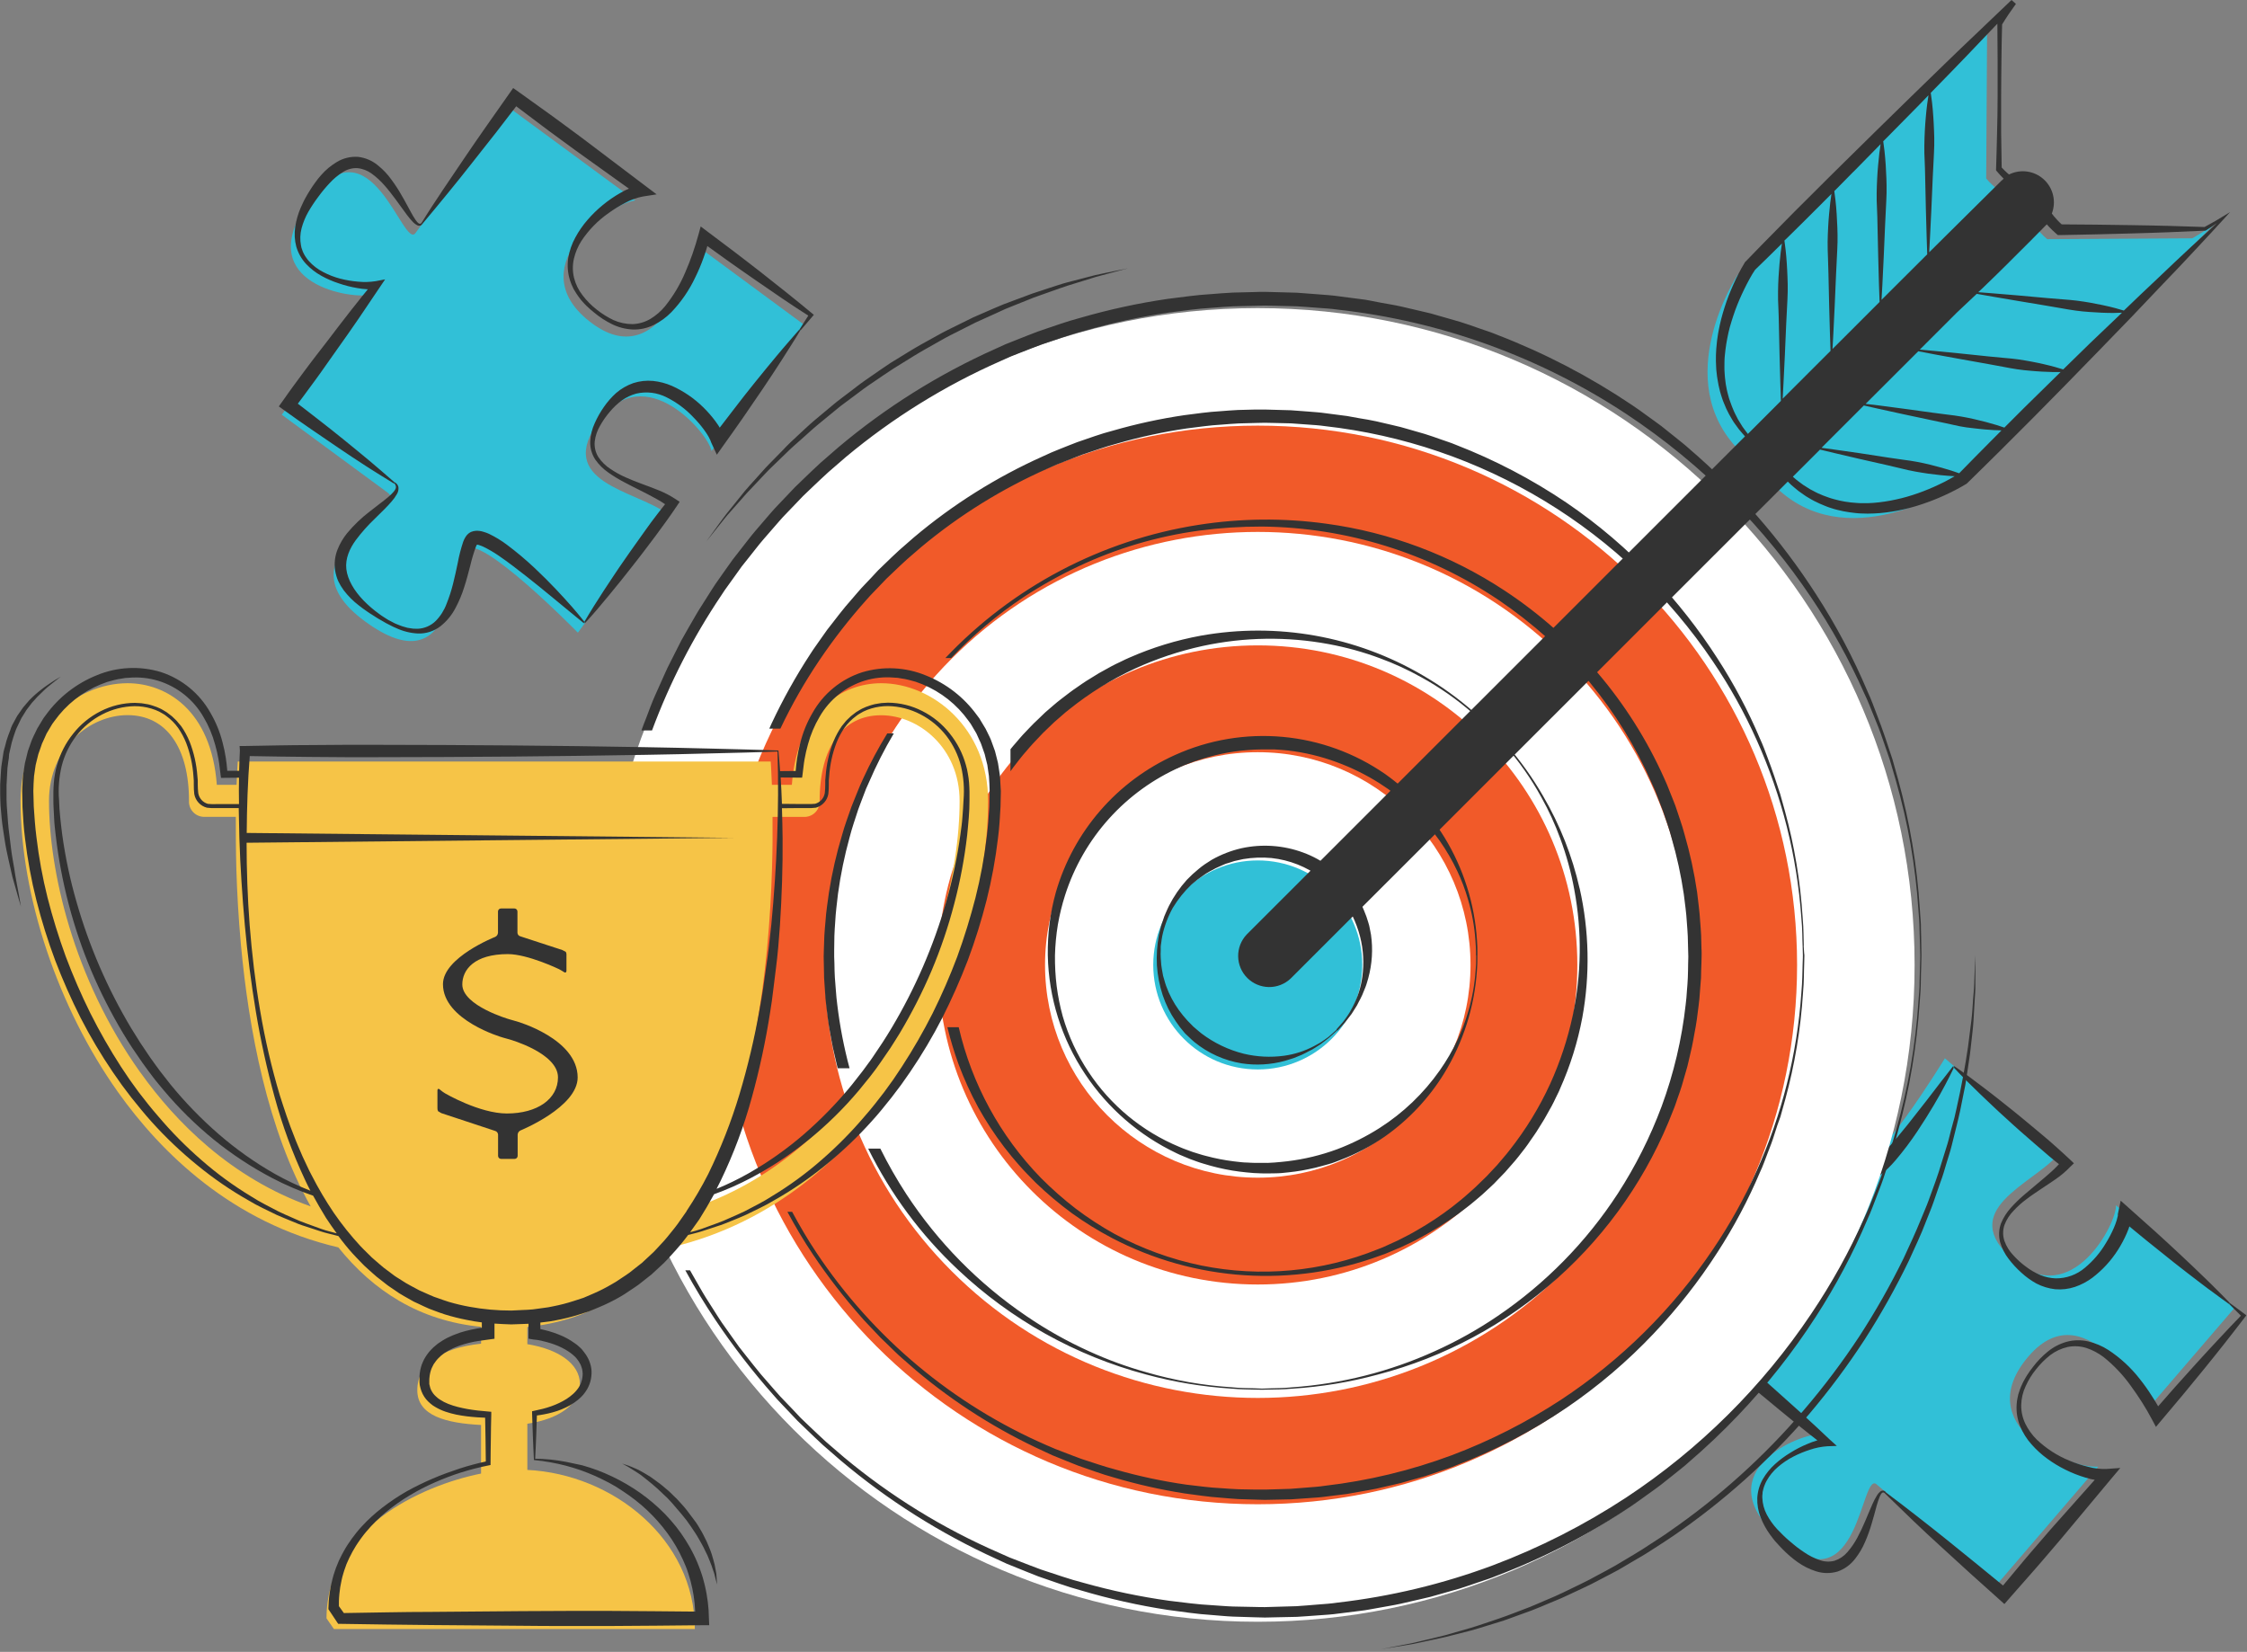 <svg width="740" height="544" viewBox="0 0 740 544" fill="none" xmlns="http://www.w3.org/2000/svg">
<rect x="0" y="0" width="740" height="544" fill="#808080" stroke="none"/>
<g clip-path="url(#clip0)">
<path d="M736 430.6L707.47 463.81C707.47 463.81 687.6 423.94 668.07 446.66C648.54 469.38 681 483.79 691 483L657.15 522.4L618 488.82C612.81 484.36 612.2 529.27 586.86 507.5C561.52 485.73 590.56 472.94 598.79 472.31L561.67 440.42L589.89 407.57C596.27 400.15 549 396 573 368C597 340 604.81 378.62 610.51 383.52C616.21 388.42 640.51 348.52 640.51 348.52L677.63 380.42C669.37 390.03 643.91 398.53 663.14 415.05C682.37 431.57 697.27 402.56 696.84 396.92L736 430.6Z" fill="#31C0D7"/>
<path d="M592.55 410.12C592.696 409.919 592.799 409.69 592.854 409.448C592.909 409.206 592.914 408.955 592.87 408.71C592.68 407.85 591.32 406.91 589.49 405.99C587.66 405.07 585.27 404.08 582.58 402.78C579.45 401.366 576.491 399.601 573.76 397.52C572.127 396.236 570.695 394.716 569.51 393.01C568.159 391.079 567.351 388.82 567.17 386.47C567.086 385.259 567.164 384.041 567.4 382.85C567.649 381.68 568.014 380.538 568.49 379.44C569.474 377.284 570.739 375.266 572.25 373.44C573 372.53 573.75 371.63 574.57 370.78L575.17 370.13L575.8 369.49L577.03 368.24C577.43 367.82 577.88 367.41 578.33 367.01L579.65 365.77L581.05 364.61C581.506 364.209 581.984 363.831 582.48 363.48C584.457 361.923 586.719 360.768 589.14 360.08C591.729 359.397 594.476 359.633 596.91 360.75C599.275 361.89 601.377 363.512 603.08 365.51C604.721 367.406 606.18 369.452 607.44 371.62C608.71 373.73 609.82 375.87 610.9 377.94C611.869 379.915 612.957 381.828 614.16 383.67L614.56 384.18L614.73 384.33L614.81 384.41V384.46L614.66 384.34C614.76 384.41 614.98 384.56 614.76 384.39C614.702 384.353 614.637 384.326 614.57 384.31V384.31C614.49 384.31 614.51 384.31 614.57 384.31C614.868 384.234 615.152 384.109 615.41 383.94C615.79 383.714 616.157 383.467 616.51 383.2C618.06 381.944 619.511 380.569 620.85 379.09C623.59 376.09 626.08 373.09 628.32 370.28C630.56 367.47 632.6 364.83 634.42 362.5L639.08 356.43L643.19 351.14L643.56 351.37C643.56 351.37 642.56 353.6 640.56 357.37C639.56 359.25 638.31 361.53 636.78 364.09C635.25 366.65 633.49 369.5 631.45 372.56C629.232 375.886 626.825 379.081 624.24 382.13C622.764 383.875 621.123 385.472 619.34 386.9C618.822 387.308 618.273 387.675 617.7 388C617.004 388.412 616.243 388.703 615.45 388.86C614.898 388.961 614.332 388.961 613.78 388.86L613.32 388.75C613.121 388.684 612.927 388.604 612.74 388.51C612.524 388.399 612.317 388.272 612.12 388.13C611.482 387.596 610.929 386.969 610.48 386.27C609.216 384.198 608.1 382.039 607.14 379.81C606.14 377.68 605.14 375.57 604.14 373.5C603.094 371.444 601.908 369.463 600.59 367.57C599.353 365.691 597.739 364.091 595.85 362.87C593.959 361.695 591.698 361.271 589.51 361.68C588.96 361.83 588.4 361.93 587.86 362.11C587.32 362.29 586.79 362.52 586.26 362.75L584.74 363.59C584.23 363.88 583.74 364.24 583.29 364.59C582.798 364.903 582.336 365.262 581.91 365.66C581.47 366.04 581.01 366.41 580.59 366.8C579.78 367.64 578.95 368.4 578.21 369.32C576.716 371.024 575.377 372.858 574.21 374.8C571.93 378.57 570.55 382.66 571.02 386.13C571.49 389.6 573.65 392.49 576.2 394.73C578.646 396.796 581.262 398.653 584.02 400.28C586.52 401.81 588.76 403.15 590.53 404.46C591.35 405.044 592.104 405.714 592.78 406.46C593.351 407.056 593.703 407.828 593.78 408.65C593.777 409.177 593.589 409.687 593.25 410.09L592.94 410.42L592.55 410.12ZM621 491.32C620.787 491.088 620.501 490.936 620.19 490.89C619.852 490.873 619.519 490.975 619.25 491.18C618.805 491.54 618.429 491.977 618.14 492.47C617.585 493.375 617.094 494.317 616.67 495.29C615.82 497.19 615.05 499.1 614.25 500.97C613.45 502.84 612.6 504.68 611.66 506.42C610.756 508.118 609.662 509.708 608.4 511.16C607.271 512.474 605.805 513.456 604.16 514C602.527 514.428 600.803 514.344 599.22 513.76C597.446 513.151 595.764 512.303 594.22 511.24C593.42 510.7 592.61 510.15 591.83 509.55C591.46 509.25 591.02 508.92 590.71 508.65L589.52 507.65C588.7 506.99 588.01 506.33 587.3 505.65C586.59 504.97 585.92 504.25 585.23 503.55C583.907 502.112 582.771 500.513 581.85 498.79C580.955 497.079 580.453 495.19 580.38 493.26V492.54L580.46 491.82C580.46 491.58 580.46 491.34 580.54 491.1L580.71 490.39C580.825 489.918 580.979 489.457 581.17 489.01C581.344 488.552 581.551 488.108 581.79 487.68C582.749 485.943 584.017 484.394 585.53 483.11C587.059 481.792 588.737 480.658 590.53 479.73C592.315 478.807 594.175 478.038 596.09 477.43C597.933 476.808 599.849 476.425 601.79 476.29L604.92 476.18L602.5 474C599.5 471.19 596.57 468.38 593.5 465.64C590.43 462.9 587.42 460.19 584.38 457.47L579.82 453.4C578.29 452.05 576.82 450.67 575.23 449.35L570.6 445.35C569.06 444.02 567.47 442.73 565.91 441.42L566.15 444.58C568.47 441.82 570.76 439.02 573.03 436.21C575.3 433.4 577.54 430.57 579.79 427.75C582.04 424.93 584.23 422.05 586.41 419.17C587.51 417.73 588.56 416.26 589.65 414.81C590.74 413.36 591.8 411.9 592.84 410.42L592.51 410.14C591.2 411.39 589.92 412.67 588.65 413.96C587.38 415.25 586.09 416.51 584.83 417.81C582.31 420.403 579.813 423.017 577.34 425.65C574.89 428.3 572.41 430.92 569.99 433.65C567.57 436.38 565.14 438.99 562.76 441.7L561.3 443.36L563 444.86C564.53 446.2 566 447.58 567.59 448.86L572.24 452.86C573.77 454.2 575.36 455.48 576.93 456.78L581.64 460.68C584.79 463.28 587.92 465.9 591.09 468.46C594.26 471.02 597.47 473.55 600.7 476.05L601.47 473.7C599.325 474.046 597.231 474.661 595.24 475.53C593.288 476.332 591.408 477.299 589.62 478.42C587.812 479.507 586.114 480.766 584.55 482.18C582.97 483.607 581.621 485.27 580.55 487.11C579.474 489.01 578.847 491.131 578.72 493.31C578.646 495.504 579.023 497.689 579.83 499.73C580.626 501.751 581.674 503.662 582.95 505.42C583.61 506.25 584.2 507.16 584.95 507.94C585.7 508.72 586.41 509.59 587.14 510.28L588.24 511.36C588.68 511.78 589.05 512.08 589.46 512.45C590.28 513.15 591.12 513.83 592.01 514.45C593.844 515.752 595.868 516.764 598.01 517.45C600.341 518.214 602.85 518.246 605.2 517.54C607.469 516.736 609.455 515.291 610.92 513.38C612.281 511.657 613.402 509.756 614.25 507.73C615.091 505.799 615.806 503.814 616.39 501.79C617.01 499.79 617.51 497.79 618.06 495.79C618.324 494.844 618.638 493.913 619 493C619.39 492.15 619.84 491.05 620.7 491.71L621 491.32ZM734.11 429.45C735.55 430.903 737.003 432.34 738.47 433.76L738.41 432.86C735.87 435.49 733.34 438.13 730.86 440.81C728.38 443.49 725.86 446.17 723.44 448.86C721.02 451.55 718.56 454.29 716.12 457L708.9 465.23L712.08 465.62C711.027 463.558 709.862 461.555 708.59 459.62C707.363 457.677 706.027 455.804 704.59 454.01C701.703 450.325 698.234 447.137 694.32 444.57C692.305 443.279 690.087 442.336 687.76 441.78C685.401 441.221 682.94 441.259 680.6 441.89C678.321 442.531 676.2 443.638 674.37 445.14C672.583 446.595 670.975 448.256 669.58 450.09C668.865 450.984 668.197 451.916 667.58 452.88C667.25 453.35 667 453.88 666.71 454.37C666.407 454.866 666.143 455.384 665.92 455.92C665.7 456.46 665.43 456.92 665.24 457.53L664.69 459.19L664.32 460.91C664.22 461.49 664.19 462.08 664.13 462.67C663.995 465.059 664.384 467.448 665.27 469.67C666.179 471.869 667.453 473.897 669.04 475.67C670.594 477.434 672.338 479.02 674.24 480.4C676.13 481.783 678.138 482.997 680.24 484.03C682.343 485.073 684.531 485.936 686.78 486.61C689.133 487.359 691.591 487.723 694.06 487.69L692.43 484.46L675.13 503.9L670.89 508.82C669.48 510.47 668.05 512.09 666.67 513.75L658.32 523.75L661.32 523.52L651.32 515.33C647.97 512.62 644.65 509.9 641.32 507.23C637.99 504.56 634.59 501.87 631.2 499.23C627.81 496.59 624.41 493.95 620.94 491.39L620.66 491.72C623.72 494.72 626.86 497.72 629.96 500.72C633.06 503.72 636.23 506.61 639.4 509.52C642.57 512.43 645.74 515.32 648.92 518.22L658.52 526.83L660.1 528.25L661.54 526.6L670.12 516.85C671.56 515.23 672.95 513.57 674.36 511.93L678.58 507L695.28 487L698.28 483.44L693.67 483.77C691.645 483.835 689.622 483.593 687.67 483.05C685.581 482.544 683.534 481.876 681.55 481.05C677.531 479.419 673.857 477.044 670.72 474.05C669.205 472.548 667.951 470.804 667.01 468.89C666.082 466.974 665.613 464.869 665.64 462.74C665.686 460.577 666.187 458.447 667.11 456.49C668.011 454.487 669.171 452.611 670.56 450.91C671.919 449.186 673.476 447.629 675.2 446.27C676.914 444.982 678.88 444.069 680.97 443.59C683.026 443.18 685.153 443.3 687.15 443.94C689.159 444.611 691.044 445.608 692.73 446.89C696.121 449.594 699.123 452.754 701.65 456.28C702.95 458.04 704.17 459.86 705.36 461.71C706.55 463.56 707.65 465.49 708.65 467.36L710.01 469.91L711.82 467.75L718.87 459.37C721.18 456.55 723.52 453.75 725.82 450.91C728.12 448.07 730.41 445.24 732.66 442.37C734.91 439.5 737.16 436.62 739.38 433.71L739.79 433.17L739.31 432.81C737.69 431.57 736.05 430.36 734.4 429.15L734.11 429.45ZM643.31 351.45C646.11 354.45 649.01 357.32 651.96 360.15C653.42 361.58 654.96 362.98 656.4 364.37C657.84 365.76 659.4 367.16 660.9 368.52C662.4 369.88 663.9 371.29 665.44 372.62L670.03 376.62C671.56 377.97 673.13 379.27 674.68 380.62C676.23 381.97 677.83 383.2 679.44 384.46L679.26 382.03C678.08 383.466 676.786 384.803 675.39 386.03C673.97 387.31 672.47 388.56 670.97 389.81C669.47 391.06 667.97 392.33 666.46 393.62C664.952 394.918 663.529 396.31 662.2 397.79C660.834 399.307 659.741 401.05 658.97 402.94C658.255 404.929 658.164 407.088 658.71 409.13C659.29 411.119 660.243 412.979 661.52 414.61C662.75 416.232 664.133 417.732 665.65 419.09C667.164 420.491 668.843 421.704 670.65 422.7C672.573 423.702 674.665 424.339 676.82 424.58C679.026 424.772 681.249 424.51 683.35 423.81C685.393 423.109 687.315 422.097 689.05 420.81C692.375 418.285 695.226 415.191 697.47 411.67C698.588 409.924 699.564 408.092 700.39 406.19C700.82 405.213 701.191 404.212 701.5 403.19C701.673 402.65 701.807 402.099 701.9 401.54C701.96 401.26 701.99 400.91 702.03 400.6C702.055 400.227 702.055 399.853 702.03 399.48L698.27 401.39C701.19 403.81 704.07 406.26 707.03 408.63C709.99 411 712.93 413.39 715.9 415.74C718.87 418.09 721.9 420.41 724.9 422.69C726.4 423.85 727.9 424.96 729.47 426.09C731.04 427.22 732.47 428.35 734.08 429.44L734.36 429.12C733.05 427.74 731.7 426.4 730.36 425.06C729.02 423.72 727.68 422.36 726.31 421.06C723.59 418.41 720.84 415.81 718.07 413.21C715.3 410.61 712.52 408.05 709.71 405.51C706.9 402.97 704.06 400.46 701.23 397.94L698.4 395.41L697.47 399.84C697.47 399.96 697.47 400.01 697.47 400.19C697.47 400.37 697.47 400.5 697.38 400.7C697.3 401.07 697.2 401.47 697.08 401.88C696.82 402.727 696.513 403.558 696.16 404.37C695.429 406.051 694.58 407.679 693.62 409.24C691.785 412.383 689.416 415.182 686.62 417.51C683.942 419.8 680.523 421.04 677 421C675.255 420.936 673.535 420.563 671.92 419.9C670.225 419.173 668.626 418.239 667.16 417.12C665.651 416.012 664.261 414.752 663.01 413.36C661.738 412.026 660.758 410.443 660.13 408.71C659.54 406.993 659.54 405.128 660.13 403.41C660.796 401.657 661.817 400.06 663.13 398.72C664.429 397.311 665.862 396.031 667.41 394.9C668.93 393.72 670.56 392.66 672.17 391.57C673.78 390.48 675.45 389.43 677.08 388.27C678.779 387.1 680.353 385.76 681.78 384.27L683 383.1L681.69 381.85C680.21 380.45 678.69 379.1 677.17 377.72C675.65 376.34 674.11 375.03 672.55 373.72L667.85 369.8C666.3 368.48 664.69 367.21 663.12 365.92C661.55 364.63 659.94 363.36 658.33 362.1C656.72 360.84 655.13 359.58 653.49 358.35C650.25 355.86 646.97 353.43 643.59 351.1L643.31 351.45Z" fill="#333333"/>
<path d="M414.22 534.09C533.685 534.09 630.53 437.245 630.53 317.78C630.53 198.315 533.685 101.47 414.22 101.47C294.755 101.47 197.91 198.315 197.91 317.78C197.91 437.245 294.755 534.09 414.22 534.09Z" fill="white"/>
<path d="M414.22 495.39C512.311 495.39 591.83 415.871 591.83 317.78C591.83 219.689 512.311 140.17 414.22 140.17C316.129 140.17 236.61 219.689 236.61 317.78C236.61 415.871 316.129 495.39 414.22 495.39Z" fill="#F15A29"/>
<path d="M515.055 418.61C570.744 362.921 570.744 272.632 515.055 216.943C459.367 161.254 369.077 161.254 313.389 216.943C257.7 272.632 257.7 362.921 313.389 418.61C369.077 474.299 459.367 474.299 515.055 418.61Z" fill="white"/>
<path d="M414.22 423.02C472.342 423.02 519.46 375.902 519.46 317.78C519.46 259.658 472.342 212.54 414.22 212.54C356.098 212.54 308.98 259.658 308.98 317.78C308.98 375.902 356.098 423.02 414.22 423.02Z" fill="#F15A29"/>
<path d="M414.22 387.84C452.913 387.84 484.28 356.473 484.28 317.78C484.28 279.087 452.913 247.72 414.22 247.72C375.527 247.72 344.16 279.087 344.16 317.78C344.16 356.473 375.527 387.84 414.22 387.84Z" fill="white"/>
<path d="M414.22 352.2C433.229 352.2 448.64 336.79 448.64 317.78C448.64 298.77 433.229 283.36 414.22 283.36C395.21 283.36 379.8 298.77 379.8 317.78C379.8 336.79 395.21 352.2 414.22 352.2Z" fill="#31C0D7"/>
<path d="M650.54 314.62C650.54 314.62 650.54 315.9 650.54 318.3C650.54 319.5 650.54 320.98 650.54 322.72C650.54 323.59 650.54 324.52 650.54 325.52C650.54 326.52 650.42 327.57 650.36 328.69C650.23 330.93 650.09 333.41 649.93 336.11C649.77 338.81 649.36 341.7 649.04 344.81C648.91 346.37 648.65 347.96 648.41 349.6C648.17 351.24 647.91 352.93 647.65 354.67C647.51 355.53 647.4 356.41 647.24 357.3C647.08 358.19 646.88 359.07 646.7 359.97C646.34 361.78 645.97 363.62 645.59 365.51C645.21 367.4 644.72 369.3 644.25 371.24C643.78 373.18 643.25 375.17 642.77 377.18C642.29 379.19 641.59 381.18 640.98 383.25C640.37 385.32 639.78 387.4 638.98 389.47L636.79 395.81C636.06 397.95 635.14 400.06 634.3 402.22C632.69 406.57 630.6 410.82 628.63 415.22C624.316 424.135 619.467 432.78 614.11 441.11C608.53 449.683 602.414 457.896 595.8 465.7C582.654 480.98 567.578 494.487 550.95 505.88C548.95 507.27 546.95 508.51 544.95 509.81L541.95 511.73C540.95 512.36 539.95 512.91 538.95 513.5L533 517C531 518.09 529 519.1 527.06 520.13C523.19 522.25 519.23 523.93 515.49 525.73C513.62 526.62 511.71 527.33 509.87 528.12C508.03 528.91 506.21 529.67 504.42 530.36L499.11 532.29C497.37 532.89 495.71 533.59 494.02 534.07C490.66 535.07 487.51 536.13 484.5 536.96L476 539.12C473.37 539.73 470.93 540.21 468.74 540.69L465.64 541.35C464.64 541.55 463.73 541.67 462.87 541.82L458.51 542.52L454.88 543.11L458.49 542.4L462.82 541.56C463.68 541.39 464.6 541.24 465.57 541.01L468.66 540.28C470.83 539.75 473.25 539.22 475.85 538.54L484.24 536.14C487.24 535.24 490.34 534.14 493.65 533.03C496.96 531.92 500.36 530.51 503.94 529.18C505.72 528.46 507.5 527.65 509.33 526.88C511.16 526.11 513.04 525.33 514.89 524.41C518.58 522.57 522.48 520.85 526.3 518.68C528.22 517.68 530.19 516.6 532.14 515.49L538 512C540 510.84 541.93 509.56 543.89 508.27C545.85 506.98 547.89 505.74 549.8 504.34C566.233 492.984 581.118 479.538 594.08 464.34C600.688 456.619 606.804 448.49 612.39 440C617.739 431.762 622.588 423.21 626.91 414.39C628.91 410.04 630.91 405.81 632.63 401.53C633.49 399.4 634.43 397.32 635.19 395.21C635.95 393.1 636.71 391.01 637.46 388.95C638.21 386.89 638.85 384.82 639.46 382.79C640.07 380.76 640.72 378.79 641.33 376.79C641.94 374.79 642.33 372.79 642.88 370.91C643.43 369.03 643.93 367.11 644.3 365.23C645.99 357.76 647.24 350.85 648.13 344.69C648.53 341.6 648.89 338.69 649.23 336.03C649.57 333.37 649.65 330.88 649.83 328.65C649.92 327.54 650.01 326.48 650.09 325.49C650.17 324.5 650.16 323.56 650.2 322.69C650.27 320.95 650.32 319.48 650.37 318.28C650.49 315.9 650.54 314.62 650.54 314.62ZM237.16 172.62C237.89 171.72 238.66 170.7 239.58 169.62L242.58 166.23L245.96 162.39L249.87 158.26C251.25 156.84 252.61 155.26 254.15 153.82L258.9 149.23C260.5 147.63 262.26 146.1 264.05 144.53C265.84 142.96 267.6 141.29 269.51 139.72L275.33 134.95L276.81 133.74L278.35 132.59L281.45 130.28L284.58 127.94C285.63 127.16 286.73 126.46 287.81 125.71C289.99 124.25 292.15 122.71 294.36 121.31L301 117.2L302.67 116.2L304.38 115.2L307.78 113.28L311.15 111.38C312.26 110.74 313.43 110.2 314.55 109.62L321.27 106.22C323.52 105.22 325.74 104.22 327.9 103.22C328.98 102.72 330.04 102.22 331.11 101.75L334.3 100.46L340.44 98L346.26 95.93C348.13 95.29 349.9 94.61 351.62 94.07L356.52 92.56L360.83 91.22C362.17 90.85 363.41 90.54 364.53 90.22L371.53 88.35L364.4 89.81C363.27 90.05 362.01 90.3 360.65 90.61L356.27 91.75L351.27 93.05C349.51 93.51 347.72 94.16 345.82 94.75L340 96.67L333.74 99L330.49 100.22C329.4 100.65 328.32 101.13 327.21 101.6C325.01 102.53 322.77 103.54 320.49 104.53L313.69 107.89C312.54 108.47 311.37 109 310.24 109.63L306.82 111.52L303.37 113.43L301.64 114.43L299.95 115.43L293.16 119.6C290.94 121.06 288.78 122.6 286.6 124.1C285.52 124.87 284.41 125.58 283.36 126.38L280.23 128.77L277.12 131.13L275.58 132.31L274.09 133.54L268.27 138.4C266.37 140.01 264.6 141.71 262.84 143.33C261.08 144.95 259.36 146.55 257.84 148.21L253.19 152.95C251.68 154.48 250.35 156.08 249.01 157.54C247.67 159 246.39 160.43 245.21 161.81L241.99 165.81L239.16 169.33C238.29 170.43 237.57 171.49 236.87 172.41L232.61 178.32L237.16 172.62ZM632.73 310.75C632.73 309.46 632.66 307.87 632.62 305.97C632.62 304.97 632.62 303.97 632.51 302.89C632.4 301.81 632.35 300.63 632.26 299.39C631.342 285.009 628.96 270.758 625.15 256.86L623.22 250C622.44 247.68 621.65 245.29 620.84 242.85C620.03 240.41 619.1 237.95 618.14 235.44C617.18 232.93 616.25 230.33 615.06 227.78C610.338 216.609 604.65 205.872 598.06 195.69C586.505 177.747 572.405 161.578 556.2 147.69C554.79 146.38 553.2 145.23 551.74 144L547.16 140.34C545.6 139.16 543.97 138.03 542.37 136.86C540.77 135.69 539.16 134.5 537.48 133.4C523.611 124.057 508.734 116.305 493.13 110.29C491.13 109.44 489.04 108.81 486.99 108.08C484.94 107.35 482.85 106.62 480.75 105.97L474.37 104.14L471.16 103.22C470.08 102.95 468.99 102.71 467.9 102.45L461.34 100.92C459.14 100.42 456.89 100.09 454.66 99.67L451.26 99L449.58 98.7L447.88 98.48L441.05 97.59C438.77 97.25 436.45 97.12 434.12 96.93C431.79 96.74 429.46 96.55 427.12 96.4L420.17 96.21L416.67 96.12C415.39 96.12 414.28 96.12 413.08 96.18L405.96 96.36C403.59 96.45 401.21 96.7 398.82 96.86C394.04 97.12 389.28 97.86 384.48 98.44C374.796 99.857 365.22 101.935 355.82 104.66C351.04 105.9 346.39 107.66 341.66 109.23C339.32 110.1 337.01 111.06 334.66 111.97L331.17 113.36L327.74 114.92C309.079 123.261 291.68 134.177 276.05 147.35L270.2 152.44C268.27 154.17 266.43 156.02 264.54 157.8C263.61 158.7 262.66 159.59 261.74 160.51L259.05 163.34L256.35 166.18C255.45 167.13 254.55 168.07 253.71 169.07L248.62 175C246.93 177 245.37 179.11 243.74 181.16L241.32 184.27L239 187.52L236.73 190.75C235.97 191.82 235.2 192.89 234.52 194.02L230.28 200.7C228.89 202.94 227.64 205.28 226.28 207.56C225.63 208.72 224.96 209.85 224.33 211.02L222.54 214.56L220.74 218.11C220.14 219.29 219.54 220.47 219.02 221.69C217.94 224.11 216.86 226.54 215.77 228.96C214.68 231.38 213.77 233.9 212.84 236.37C212.36 237.61 211.84 238.84 211.41 240.09L211.26 240.55H214.73C220.555 224.872 228.215 209.938 237.55 196.06C238.23 194.95 238.99 193.91 239.75 192.86L242.01 189.71L244.27 186.55L246.66 183.55C248.28 181.55 249.82 179.47 251.49 177.55L256.55 171.73C257.38 170.73 258.27 169.83 259.16 168.9L261.82 166.13L264.47 163.36C265.38 162.46 266.32 161.59 267.24 160.71C269.11 158.97 270.92 157.17 272.82 155.48L278.6 150.48C293.994 137.636 311.114 127.016 329.46 118.93L332.82 117.42L336.25 116.07C338.54 115.19 340.81 114.26 343.1 113.42C347.74 111.91 352.3 110.2 356.99 108.98C366.199 106.324 375.577 104.296 385.06 102.91C389.76 102.33 394.43 101.62 399.12 101.37C401.46 101.21 403.78 100.97 406.12 100.88L413.12 100.71C414.26 100.71 415.49 100.63 416.54 100.63L420.03 100.71L427.03 100.87C429.31 101 431.57 101.2 433.82 101.36C436.07 101.52 438.33 101.64 440.57 101.97C474.486 105.753 507.024 117.514 535.52 136.29C548.143 144.639 559.872 154.266 570.52 165.02C580.14 174.747 588.818 185.361 596.44 196.72C603.171 206.713 609.02 217.273 613.92 228.28C615.15 230.79 616.1 233.36 617.12 235.83C618.14 238.3 619.12 240.73 619.94 243.17C620.76 245.61 621.58 247.95 622.38 250.26L624.38 257.12C628.347 270.933 630.824 285.13 631.77 299.47C631.86 300.71 631.95 301.88 632.04 302.97C632.13 304.06 632.12 305.09 632.15 306.03C632.21 307.93 632.25 309.52 632.29 310.81C632.36 313.37 632.39 314.69 632.39 314.7C632.39 314.71 632.39 316.04 632.29 318.59C632.29 319.88 632.21 321.48 632.16 323.37C632.16 324.32 632.16 325.37 632.05 326.44C631.94 327.51 631.87 328.7 631.78 329.94C630.842 344.283 628.371 358.483 624.41 372.3C623.76 374.52 623.09 376.81 622.41 379.15C621.73 381.49 620.8 383.83 619.97 386.25C619.14 388.67 618.15 391.1 617.15 393.58C616.15 396.06 615.15 398.63 613.95 401.14C609.054 412.149 603.205 422.709 596.47 432.7C580.372 456.702 559.66 477.261 535.54 493.18C521.795 502.203 507.096 509.682 491.71 515.48C475.231 521.633 458.065 525.76 440.59 527.77C438.35 528.12 436.08 528.25 433.81 528.43C431.54 528.61 429.27 528.82 426.98 528.96L420.08 529.16L416.61 529.26C415.54 529.26 414.3 529.26 413.15 529.21L406.15 529.07C403.8 529 401.49 528.77 399.15 528.63C394.48 528.41 389.78 527.73 385.06 527.18C375.531 525.852 366.102 523.877 356.84 521.27C352.13 520.08 347.54 518.4 342.84 516.89C340.53 516.06 338.25 515.14 335.95 514.26L332.5 512.93L329.11 511.42C310.61 503.402 293.355 492.774 277.87 479.86L272.06 474.86C270.15 473.16 268.33 471.35 266.45 469.6C265.53 468.71 264.58 467.84 263.67 466.94L261 464.1L258.33 461.32C257.43 460.39 256.53 459.46 255.7 458.47L250.61 452.63C248.93 450.63 247.38 448.58 245.75 446.56L243.35 443.5L241.08 440.32L238.83 437.14C238.07 436.08 237.31 435.02 236.63 433.91L232.43 427.31C231.05 425.1 229.81 422.79 228.49 420.54C228.08 419.8 227.66 419.07 227.24 418.34H225.69C228.737 423.92 232.027 429.347 235.56 434.62C241.375 443.293 247.763 451.568 254.68 459.39C255.51 460.39 256.41 461.33 257.3 462.27L259.98 465.09L262.65 467.91C263.57 468.82 264.52 469.71 265.44 470.6C267.32 472.38 269.14 474.21 271.06 475.93L276.89 481C292.427 494.11 309.692 505.022 328.2 513.43L331.6 515L335.07 516.4C337.38 517.32 339.68 518.29 342 519.17C346.7 520.75 351.32 522.52 356.08 523.79C365.427 526.567 374.952 528.702 384.59 530.18C389.37 530.8 394.11 531.56 398.9 531.85C401.28 532.03 403.68 532.29 406.04 532.39L413.04 532.61C414.23 532.61 415.33 532.7 416.59 532.7L420.11 532.62L427.11 532.47C429.44 532.34 431.75 532.15 434.06 531.99C436.37 531.83 438.68 531.7 440.96 531.37L447.78 530.52L449.48 530.3L451.17 530.01L454.52 529.41C456.75 528.99 458.99 528.66 461.19 528.17L467.75 526.66C468.84 526.41 469.93 526.17 471.01 525.9L474.22 524.99L480.6 523.19C482.7 522.54 484.76 521.8 486.83 521.1C488.9 520.4 490.98 519.76 492.98 518.91C508.603 512.969 523.49 505.252 537.35 495.91C539.02 494.81 540.61 493.59 542.23 492.44C543.85 491.29 545.46 490.15 547.02 488.96L551.6 485.31C553.1 484.08 554.65 482.93 556.06 481.63C561.75 476.754 567.19 471.594 572.36 466.17C581.911 456.158 590.496 445.266 598 433.64C604.592 423.463 610.28 412.729 615 401.56C616.19 399.01 617.1 396.41 618.08 393.91C619.06 391.41 620.03 388.91 620.78 386.49C621.53 384.07 622.38 381.67 623.16 379.34C623.94 377.01 624.46 374.68 625.09 372.44C628.905 358.542 631.294 344.292 632.22 329.91C632.31 328.67 632.4 327.5 632.48 326.4C632.56 325.3 632.55 324.28 632.58 323.33C632.58 321.44 632.67 319.84 632.7 318.55C632.76 315.98 632.79 314.66 632.79 314.66C632.79 314.66 632.79 313.32 632.73 310.75ZM594.04 311.45C594.04 310.39 594.01 309.08 593.95 307.52C593.95 305.96 593.82 304.16 593.66 302.12C592.914 290.307 590.967 278.6 587.85 267.18L586.27 261.51C585.63 259.6 584.99 257.64 584.32 255.63C583.65 253.62 582.9 251.63 582.12 249.53C581.34 247.43 580.57 245.33 579.6 243.24C575.711 234.049 571.026 225.216 565.6 216.84C559.455 207.272 552.424 198.302 544.6 190.05C535.939 180.857 526.302 172.635 515.86 165.53C504.459 157.832 492.229 151.439 479.4 146.47C477.76 145.77 476.04 145.26 474.35 144.65C472.66 144.04 470.95 143.45 469.22 142.91L463.97 141.4L461.33 140.65C460.44 140.42 459.54 140.22 458.65 140.01L453.24 138.75C451.43 138.34 449.59 138.06 447.75 137.75L444.99 137.25L443.6 137L442.2 136.82L436.58 136.09C434.71 135.81 432.79 135.7 430.88 135.54C428.97 135.38 427.04 135.23 425.12 135.11L419.41 134.95L416.54 134.87C415.47 134.87 414.54 134.87 413.54 134.87L407.68 135.02C405.73 135.09 403.77 135.3 401.81 135.43C397.87 135.64 393.95 136.24 390 136.73C382.034 137.902 374.156 139.613 366.42 141.85C362.49 142.85 358.66 144.31 354.77 145.61C352.85 146.33 350.95 147.12 349.03 147.87L346.28 149L343.46 150.28C328.107 157.154 313.794 166.148 300.94 177L296.13 181.2C294.54 182.62 293.03 184.14 291.48 185.61C290.71 186.35 289.92 187.08 289.17 187.84L287 190.18C285.54 191.76 284 193.26 282.61 194.9L278.4 199.79C277.01 201.43 275.73 203.17 274.4 204.86L272.4 207.42L270.53 210.07C269.31 211.86 267.99 213.58 266.84 215.42C262.08 222.704 257.836 230.312 254.14 238.19L253.35 239.96H257C260.705 232.148 264.994 224.627 269.83 217.46C274.567 210.447 279.776 203.765 285.42 197.46C286.79 195.86 288.31 194.4 289.74 192.87L291.91 190.6C292.66 189.86 293.43 189.15 294.19 188.43C295.72 187 297.19 185.53 298.76 184.15L303.49 180.07C316.112 169.555 330.145 160.861 345.18 154.24L348 153L350.81 151.9C352.68 151.18 354.54 150.42 356.42 149.73C360.22 148.5 363.96 147.1 367.8 146.1C375.344 143.913 383.029 142.242 390.8 141.1C394.66 140.63 398.48 140.04 402.32 139.84C404.24 139.71 406.14 139.51 408.05 139.44L413.76 139.29C414.69 139.29 415.71 139.23 416.55 139.23L419.42 139.29L425.13 139.42C427 139.53 428.84 139.69 430.69 139.82C432.54 139.95 434.38 140.05 436.22 140.32C461.884 143.19 486.616 151.609 508.7 164.993C530.784 178.378 549.691 196.407 564.11 217.83C569.657 226.013 574.475 234.666 578.51 243.69C586.813 262.143 591.792 281.916 593.22 302.1C593.39 304.1 593.53 305.93 593.54 307.49C593.55 309.05 593.62 310.35 593.65 311.41C593.71 313.51 593.74 314.59 593.74 314.6C593.74 314.61 593.74 315.71 593.65 317.8C593.65 318.8 593.59 320.16 593.55 321.72C593.51 323.28 593.4 325.08 593.23 327.11C591.818 347.297 586.844 367.076 578.54 385.53C574.503 394.555 569.688 403.211 564.15 411.4C550.902 431.09 533.872 447.95 514.05 461C502.772 468.376 490.72 474.496 478.11 479.25C464.601 484.284 450.532 487.665 436.21 489.32C434.38 489.61 432.52 489.72 430.66 489.87C428.8 490.02 426.93 490.19 425.06 490.31L419.41 490.48L416.56 490.56C415.7 490.56 414.67 490.56 413.73 490.56L407.95 490.45C406.02 490.4 404.13 490.22 402.22 490.1C398.39 489.93 394.54 489.37 390.66 488.93C382.844 487.816 375.112 486.168 367.52 484C363.66 483 359.89 481.66 356.06 480.43C354.17 479.75 352.29 479 350.4 478.28L347.57 477.19L344.79 476C313.893 462.602 287.527 440.557 268.87 412.52C265.98 408.19 263.35 403.68 260.87 399.08H259.31C261.93 403.94 264.72 408.68 267.79 413.23C272.579 420.351 277.827 427.152 283.5 433.59C284.88 435.22 286.41 436.71 287.85 438.27L290.05 440.59C290.8 441.34 291.57 442.07 292.34 442.8C293.88 444.26 295.34 445.8 296.95 447.18L301.73 451.36C314.498 462.123 328.68 471.086 343.88 478L346.68 479.3L349.53 480.45C351.43 481.21 353.31 482.01 355.22 482.73C359.08 484.04 362.88 485.5 366.79 486.56C374.472 488.846 382.3 490.61 390.22 491.84C394.16 492.35 398.05 492.98 401.99 493.23C403.99 493.38 405.93 493.6 407.87 493.69L413.65 493.87C414.65 493.87 415.52 493.94 416.57 493.95L419.47 493.89L425.23 493.77C427.15 493.66 429.05 493.5 430.95 493.37C432.85 493.24 434.75 493.14 436.62 492.87L442.24 492.17L443.64 492L445.02 491.75L447.78 491.26C449.62 490.92 451.46 490.65 453.27 490.26L458.67 489.02C459.56 488.81 460.46 488.61 461.35 488.39L463.99 487.64L469.23 486.16C470.96 485.62 472.66 485.01 474.36 484.44C476.06 483.87 477.77 483.33 479.41 482.63C492.265 477.731 504.507 471.355 515.89 463.63C526.33 456.529 535.97 448.318 544.64 439.14C552.465 430.896 559.496 421.933 565.64 412.37C571.064 403.997 575.749 395.167 579.64 385.98C580.64 383.89 581.35 381.75 582.16 379.69C582.97 377.63 583.75 375.62 584.36 373.59C584.97 371.56 585.67 369.59 586.36 367.72L587.94 362.05C591.062 350.631 593.015 338.924 593.77 327.11C593.93 325.11 594.07 323.27 594.07 321.71C594.07 320.15 594.14 318.84 594.16 317.79C594.21 315.68 594.24 314.59 594.24 314.59C594.24 314.59 594.09 313.56 594 311.45H594.04ZM245 364.5H246.64L245.3 359.67C244.75 357.58 244.3 355.45 243.85 353.35L243.14 350.18L242.59 346.98C242.25 344.84 241.81 342.72 241.59 340.57C240.434 331.979 239.857 323.319 239.86 314.65C240.037 293.838 243.879 273.219 251.21 253.74H247.74L246.84 256.45L245.84 259.57C245.49 260.57 245.15 261.64 244.84 262.7L243.07 269C242.51 271.12 242.07 273.27 241.6 275.41L240.89 278.62L240.33 281.87C239.99 284.03 239.55 286.18 239.28 288.36L238.5 294.9C238.35 295.98 238.27 297.08 238.21 298.18L237.98 301.48L237.76 304.77C237.67 305.87 237.7 306.95 237.67 308.05L237.56 314.61C237.677 323.381 238.382 332.134 239.67 340.81C239.97 342.97 240.44 345.12 240.82 347.27L241.42 350.49L242.17 353.69C242.7 355.81 243.17 357.95 243.73 360.05L245 364.5ZM274.2 344.63L275.2 348.97L275.71 351.13L275.9 351.8H279.78C277.932 344.905 276.579 337.888 275.73 330.8C275.51 329.33 275.42 327.85 275.29 326.36C275.16 324.87 275.05 323.36 274.94 321.87C274.83 320.38 274.84 318.87 274.8 317.34L274.72 315.07C274.72 314.39 274.72 313.55 274.72 312.8C274.72 311.26 274.77 309.71 274.79 308.16C274.81 306.61 274.98 305.1 275.06 303.57C275.2 300.5 275.64 297.42 275.98 294.31C276.837 288.048 278.113 281.851 279.8 275.76C280.57 272.66 281.67 269.64 282.64 266.57C283.18 265.05 283.78 263.57 284.35 262.03L285.22 259.76L286.22 257.53C288.585 252.027 291.304 246.682 294.36 241.53H292.2C289.234 246.365 286.563 251.374 284.2 256.53L283.2 258.78L282.26 261.07C281.65 262.6 281.01 264.12 280.42 265.65C279.36 268.75 278.18 271.8 277.33 274.95C275.452 281.156 274.005 287.485 273 293.89C272.58 297.06 272.06 300.18 271.86 303.36C271.73 304.94 271.56 306.54 271.48 308.09C271.4 309.64 271.37 311.19 271.32 312.73C271.32 313.53 271.26 314.23 271.26 315.09L271.31 317.42L271.4 322.06C271.5 323.6 271.6 325.14 271.71 326.67C271.82 328.2 271.89 329.72 272.11 331.23C272.47 334.23 272.81 337.23 273.4 340.23C273.68 341.69 273.89 343.17 274.22 344.63H274.2ZM560.35 312.74C560.31 311.18 560.27 309.61 560.23 308.03C560.17 306.46 560.01 304.88 559.9 303.3C559.73 300.13 559.25 296.97 558.9 293.79C557.956 287.37 556.576 281.023 554.77 274.79C553.95 271.62 552.77 268.54 551.77 265.41C551.19 263.86 550.55 262.33 549.94 260.79L549.02 258.47L548.02 256.2C536.751 231.075 518.553 209.682 495.56 194.53C477.875 182.866 457.793 175.326 436.8 172.47C422.797 170.54 408.586 170.671 394.62 172.86C362.768 177.86 333.475 193.285 311.33 216.72H313.24C320.443 209.137 328.473 202.385 337.18 196.59C342.938 192.815 348.953 189.447 355.18 186.51C367.743 180.588 381.138 176.622 394.9 174.75C401.779 173.841 408.711 173.393 415.65 173.41C443.411 173.694 470.481 182.1 493.52 197.59C499.13 201.39 504.476 205.566 509.52 210.09C514.484 214.592 519.131 219.43 523.43 224.57C531.82 234.694 538.745 245.947 544 258L545 260.21L545.88 262.46C546.46 263.96 547.06 265.46 547.61 266.95C548.61 269.95 549.72 272.95 550.52 276.06C552.268 282.096 553.604 288.243 554.52 294.46C554.89 297.55 555.36 300.61 555.52 303.68C555.62 305.22 555.78 306.74 555.83 308.27L555.95 312.84C555.95 313.58 556 314.41 556.01 315.06L555.95 317.37C555.95 318.9 555.89 320.43 555.85 321.95C555.81 323.47 555.64 324.95 555.54 326.4C555.44 327.85 555.35 329.34 555.14 330.81C553.873 342.266 551.216 353.525 547.23 364.34C543.467 374.444 538.608 384.105 532.74 393.15C522.373 409.057 508.942 422.739 493.23 433.4C486.663 437.861 479.72 441.742 472.48 445C457.692 451.705 441.828 455.725 425.63 456.87C422.37 457.2 419.85 457.14 418.16 457.22L415.59 457.3L413 457.2C411.31 457.12 408.78 457.2 405.52 456.85C396.073 456.239 386.72 454.595 377.63 451.95C371.124 450.136 364.771 447.812 358.63 445C351.428 441.743 344.525 437.862 338 433.4C322.283 422.739 308.833 409.069 298.43 393.18C295.308 388.378 292.467 383.4 289.92 378.27H285.92C293.287 393.215 303.291 406.708 315.45 418.1C332.915 434.605 354.227 446.484 377.45 452.66C386.626 455.152 396.031 456.71 405.52 457.31C408.8 457.62 411.31 457.55 413.01 457.63L415.58 457.68L418.16 457.63C419.85 457.56 422.38 457.63 425.65 457.32C435.139 456.728 444.544 455.177 453.72 452.69C475.679 446.972 495.958 436.101 512.876 420.98C529.793 405.858 542.863 386.922 551 365.74C551.57 364.42 552 363.04 552.47 361.68C552.94 360.32 553.47 358.94 553.87 357.55C554.27 356.16 554.68 354.73 555.09 353.32L555.7 351.19L556.21 349.03L557.21 344.69C557.54 343.23 557.76 341.74 558.04 340.27C558.65 337.27 559.04 334.27 559.39 331.27C559.62 329.76 559.71 328.27 559.83 326.68L560.19 322.03C560.19 320.51 560.27 319.03 560.32 317.45L560.38 315.14C560.42 314.26 560.38 313.55 560.37 312.74H560.35ZM520.21 292.59C517.784 281.907 513.737 271.659 508.21 262.2C504.718 256.118 500.627 250.4 496 245.13C494.45 243.26 493.1 241.99 492.25 241.06L490.94 239.69L489.57 238.37C488.65 237.52 487.37 236.17 485.5 234.61C480.234 229.965 474.519 225.855 468.44 222.34C446.445 209.475 420.586 204.866 395.5 209.34C387.413 210.82 379.526 213.24 372 216.55C371 216.95 370.06 217.45 369.09 217.91C368.12 218.37 367.14 218.83 366.19 219.33L363.33 220.91C362.33 221.43 361.42 221.97 360.49 222.57L357.67 224.31C356.73 224.9 355.84 225.56 354.91 226.19C353.05 227.42 351.28 228.82 349.49 230.19C348.58 230.85 347.71 231.62 346.83 232.36L344.21 234.62L341.74 237L340.51 238.17C340.02 238.65 339.68 239.02 339.26 239.45L336.84 241.99C336.05 242.85 335.31 243.76 334.54 244.65C333.93 245.32 333.35 246.03 332.78 246.74V254L333.67 252.76C335.08 250.96 336.42 249.13 337.93 247.45C338.67 246.6 339.38 245.73 340.15 244.91L342.46 242.47L343.57 241.3L344.8 240.12L347.24 237.78L349.7 235.64C350.52 234.93 351.32 234.21 352.2 233.56C358.795 228.265 366.008 223.789 373.68 220.23C380.877 216.923 388.411 214.405 396.15 212.72C409.801 209.778 423.901 209.578 437.63 212.13C443.373 213.186 449.011 214.745 454.48 216.79C459.145 218.496 463.666 220.573 468 223C474.139 226.356 479.887 230.38 485.14 235C487.02 236.53 488.3 237.87 489.23 238.71L490.6 240L491.9 241.38C492.74 242.3 494.09 243.6 495.62 245.46C500.238 250.708 504.262 256.449 507.62 262.58C510.048 266.921 512.125 271.448 513.83 276.12C515.867 281.6 517.417 287.248 518.46 293C521.02 306.733 520.84 320.837 517.93 334.5C516.262 342.245 513.767 349.788 510.49 357C506.952 364.708 502.511 371.969 497.26 378.63C496.62 379.51 495.89 380.33 495.19 381.17L493.05 383.69L490.77 386.12L489.63 387.34C489.3 387.69 488.83 388.12 488.44 388.5L486 390.87C485.17 391.66 484.32 392.37 483.48 393.13C481.83 394.65 480 396.04 478.22 397.48C474.53 400.304 470.655 402.876 466.62 405.18C464.62 406.4 462.47 407.41 460.37 408.51C459.3 409.02 458.2 409.51 457.12 409.99L455.49 410.73L453.82 411.39C435.37 418.847 415.135 420.718 395.63 416.77C385.653 414.72 376.03 411.216 367.07 406.37C362.593 403.89 358.299 401.093 354.22 398C350.169 394.875 346.331 391.485 342.73 387.85C329.377 374.099 320.04 356.957 315.73 338.28H312C312.993 342.384 314.212 346.43 315.65 350.4C317.47 355.29 319.632 360.045 322.12 364.63C324.661 369.199 327.525 373.58 330.69 377.74L333.13 380.81C333.93 381.81 334.85 382.81 335.7 383.81C337.42 385.81 339.24 387.57 341.08 389.48C344.835 393.103 348.827 396.47 353.03 399.56C357.251 402.595 361.678 405.332 366.28 407.75C379.783 414.815 394.615 418.976 409.823 419.965C425.03 420.953 440.276 418.748 454.58 413.49L456.3 412.87L457.99 412.17C459.11 411.69 460.25 411.24 461.36 410.75C463.54 409.69 465.76 408.75 467.86 407.52C472.074 405.272 476.13 402.74 480 399.94C481.88 398.5 483.79 397.14 485.58 395.59C486.47 394.83 487.41 394.08 488.26 393.31L490.78 390.98C491.21 390.58 491.58 390.24 492.05 389.78L493.25 388.53L495.64 386.06L497.89 383.49C498.64 382.63 499.4 381.79 500.08 380.89C501.48 379.12 502.88 377.36 504.08 375.51C504.71 374.59 505.37 373.7 505.97 372.77L507.72 369.97C508.32 369.05 508.87 368.1 509.39 367.14L510.98 364.3C511.49 363.35 511.98 362.37 512.42 361.41C512.86 360.45 513.42 359.5 513.78 358.51C517.128 351.024 519.585 343.17 521.1 335.11C523.675 321.023 523.379 306.56 520.23 292.59H520.21ZM486.55 314.65V313.39C486.55 312.55 486.55 311.31 486.42 309.7C485.653 297.685 481.974 286.036 475.7 275.76C470.673 267.578 464.043 260.496 456.21 254.94C446.2 248.003 434.565 243.776 422.436 242.67C410.308 241.565 398.1 243.618 387 248.63C377.557 252.868 369.151 259.112 362.366 266.929C355.58 274.745 350.579 283.945 347.71 293.89C346.773 297.266 346.078 300.705 345.63 304.18C345.206 307.643 345.019 311.131 345.07 314.62C345.352 328.567 349.62 342.141 357.37 353.74C364.833 364.962 375.201 373.948 387.37 379.74C388.1 380.11 388.85 380.44 389.61 380.74L391.86 381.68C393.4 382.22 394.86 382.82 396.46 383.26C399.517 384.212 402.634 384.957 405.79 385.49C407.36 385.71 408.91 385.98 410.5 386.1C411.29 386.17 412.09 386.27 412.86 386.31L415.14 386.41C416.73 386.5 418.24 386.41 419.79 386.41C421.34 386.41 422.85 386.26 424.35 386.08C425.85 385.9 427.35 385.75 428.83 385.46C430.31 385.17 431.75 384.9 433.19 384.56C434.63 384.22 436.02 383.79 437.43 383.42C438.84 383.05 440.17 382.51 441.5 381.99C446.642 380.022 451.528 377.44 456.05 374.3C463.895 368.777 470.536 361.718 475.57 353.55C481.867 343.273 485.583 331.625 486.4 319.6C486.54 317.99 486.51 316.75 486.54 315.92V314.66L486.55 314.65ZM486.13 314.65C486.13 314.65 486.13 315.08 486.13 315.91C486.13 316.74 486.13 317.98 485.96 319.58C485.649 324.211 484.821 328.793 483.49 333.24C482.576 336.415 481.402 339.508 479.98 342.49C478.336 345.985 476.392 349.331 474.17 352.49C468.858 360.059 462.115 366.514 454.32 371.49C449.908 374.301 445.216 376.647 440.32 378.49C435.052 380.434 429.575 381.757 424 382.43C422.58 382.63 421.13 382.71 419.67 382.85C418.21 382.99 416.73 383.01 415.29 382.96H413C412.25 382.96 411.53 382.89 410.78 382.86C409.31 382.86 407.78 382.61 406.29 382.46C403.254 382.084 400.246 381.5 397.29 380.71C395.77 380.35 394.29 379.83 392.79 379.38L390.58 378.57C389.83 378.31 389.1 378.01 388.37 377.69C376.165 372.625 365.753 364.027 358.47 353C354.725 347.369 351.865 341.198 349.99 334.7C349.09 331.435 348.422 328.11 347.99 324.75C347.58 321.396 347.393 318.019 347.43 314.64C347.517 311.252 347.834 307.875 348.38 304.53C348.952 301.218 349.754 297.95 350.78 294.75C353.774 285.422 358.714 276.836 365.273 269.56C371.832 262.283 379.862 256.482 388.83 252.54C389.54 252.21 390.26 251.91 390.99 251.65L393.16 250.82C394.64 250.35 396.08 249.82 397.57 249.43C400.486 248.588 403.457 247.947 406.46 247.51C407.95 247.33 409.46 247.1 410.92 247.02C411.66 246.97 412.4 246.9 413.14 246.87L415.34 246.81H416.39H417.52H419.78C421.21 246.92 422.61 246.96 424.03 247.14C429.562 247.776 434.997 249.072 440.22 251C445.116 252.8 449.808 255.109 454.22 257.89C462.024 262.828 468.774 269.262 474.08 276.82C476.305 279.979 478.252 283.325 479.9 286.82C481.32 289.799 482.494 292.889 483.41 296.06C484.746 300.507 485.581 305.088 485.9 309.72C486.06 311.32 486.04 312.55 486.08 313.38V314.64L486.13 314.65ZM440.48 339.4L442.14 337.61C442.454 337.292 442.751 336.958 443.03 336.61L444.03 335.33C444.37 334.86 444.78 334.39 445.16 333.85L446.29 332.06L446.91 331.06L447.46 329.98C447.83 329.24 448.29 328.49 448.63 327.66C448.97 326.83 449.33 325.94 449.7 325.03C450.07 324.12 450.3 323.12 450.62 322.1C451.886 317.454 452.189 312.598 451.51 307.83L451.12 305.83C451.01 305.152 450.846 304.483 450.63 303.83C450.244 302.466 449.766 301.13 449.2 299.83C448.91 299.17 448.64 298.49 448.31 297.83L447.21 295.89C446.419 294.553 445.544 293.267 444.59 292.04C444.12 291.39 443.59 290.92 443.15 290.34L442.42 289.51L442.05 289.1L441.92 288.96L441.87 288.91L441.76 288.81L441.54 288.61C440.391 287.492 439.164 286.456 437.87 285.51C435.224 283.509 432.296 281.911 429.18 280.77C422.675 278.363 415.617 277.87 408.84 279.35C405.41 280.14 402.112 281.423 399.05 283.16L396.83 284.59C396.092 285.092 395.381 285.632 394.7 286.21C393.351 287.305 392.072 288.484 390.87 289.74C388.539 292.316 386.561 295.191 384.99 298.29C384.59 299.05 384.28 299.85 383.92 300.63C383.76 301.03 383.57 301.41 383.42 301.81L383.02 303.03C382.78 303.85 382.42 304.63 382.25 305.47L381.66 307.95C381.049 311.246 380.828 314.602 381 317.95C381.228 321.248 381.859 324.506 382.88 327.65C383.902 330.742 385.36 333.671 387.21 336.35C388.061 337.625 388.993 338.845 390 340L390.18 340.21L390.28 340.32L390.39 340.44L390.82 340.84L391.66 341.64C392.23 342.16 392.76 342.73 393.36 343.19C397.836 346.84 403.191 349.254 408.89 350.19C413.642 350.924 418.495 350.644 423.13 349.37C424.13 349.05 425.13 348.77 426.05 348.46L428.68 347.39C429.51 347.04 430.26 346.58 431 346.21L432.08 345.67L433.08 345.06L434.86 343.92C435.41 343.55 435.86 343.13 436.36 342.79L437.64 341.79C438.02 341.49 438.33 341.17 438.64 340.91L440.43 339.28L440.48 339.4ZM440.2 339.1L438.39 340.72C438.073 341.025 437.739 341.312 437.39 341.58L436.11 342.49C435.64 342.82 435.11 343.19 434.6 343.49L432.78 344.49C429.682 346.135 426.317 347.219 422.84 347.69C418.427 348.285 413.941 348.058 409.61 347.02C404.581 345.762 399.858 343.503 395.72 340.38C395.16 339.99 394.72 339.5 394.13 339.06L393.33 338.37L392.93 338.03C392.85 337.95 392.93 338.08 392.93 338.03L392.88 337.97L392.78 337.87L392.59 337.67C391.521 336.649 390.519 335.56 389.59 334.41C387.693 332.113 386.115 329.57 384.9 326.85C384.62 326.13 384.33 325.42 384.04 324.7C383.75 323.98 383.59 323.21 383.36 322.46L383.03 321.33C382.94 320.95 382.89 320.56 382.82 320.17C382.69 319.39 382.52 318.61 382.44 317.81L382.26 315.42C382.215 314.614 382.215 313.806 382.26 313V311.79C382.26 311.38 382.36 310.98 382.41 310.58C382.52 309.78 382.61 308.96 382.78 308.17C383.473 304.957 384.635 301.864 386.23 298.99C387.924 296.175 389.985 293.599 392.36 291.33C393.59 290.246 394.889 289.244 396.25 288.33C396.892 287.869 397.56 287.445 398.25 287.06L400.38 285.92C401.1 285.56 401.86 285.28 402.59 284.92C402.96 284.77 403.32 284.59 403.69 284.46L404.84 284.11C405.6 283.9 406.33 283.57 407.12 283.43L409.43 282.92C412.502 282.405 415.628 282.288 418.73 282.57C424.661 283.213 430.307 285.449 435.07 289.04C436.201 289.88 437.277 290.792 438.29 291.77L438.49 291.94L438.59 292.03H438.64L439.02 292.43L439.77 293.25C440.25 293.78 440.77 294.32 441.21 294.85C442.026 295.873 442.784 296.942 443.48 298.05C443.82 298.62 444.17 299.18 444.48 299.73L445.34 301.47C446.428 303.713 447.292 306.058 447.92 308.47C449.011 312.782 449.259 317.264 448.65 321.67C448.185 325.142 447.108 328.504 445.47 331.6C445.12 332.24 444.79 332.85 444.47 333.42C444.15 333.99 443.77 334.47 443.47 334.94L442.55 336.22C442.27 336.61 441.95 336.92 441.7 337.22L440.11 339.03L440.2 339.1Z" fill="#333333"/>
<path d="M577.15 144.33L586.2 135.27L595.2 126.22L599.73 121.7L613.31 108.12L617.83 103.59L626.89 94.59L631.46 90L636 85.49L645 76.49L649.53 71.97L654.05 67.44L658.58 62.91C656.926 61.723 655.424 60.336 654.11 58.78L654.4 10.99C655.72 8.7 657.23 6.34 658.94 3.89L572.16 90.66C572.16 90.66 549.55 125.13 572.95 148.52L577.15 144.33V144.33Z" fill="#31C0D7"/>
<path d="M729.09 73.94C726.64 75.65 724.28 77.16 721.99 78.48L674.2 78.77C672.645 77.456 671.257 75.954 670.07 74.3L665.54 78.83L656.54 87.83L638.38 106L629.38 115.06L620.33 124.06L602.22 142.16L584.39 160C607.79 183.4 642.26 160.79 642.26 160.79L729.09 73.94Z" fill="#31C0D7"/>
<path d="M733.14 70.64C730.81 72.1 728.43 73.47 726.02 74.76L714.21 74.39C710.21 74.31 706.21 74.19 702.21 74.15L690.21 73.98L678.97 73.89C678.42 73.38 677.88 72.89 677.38 72.31C677.06 71.96 676.74 71.6 676.44 71.24L676.01 70.69L675.81 70.42L675.73 70.31C676.469 68.386 676.611 66.284 676.136 64.279C675.661 62.273 674.592 60.458 673.069 59.07C671.546 57.681 669.639 56.785 667.598 56.498C665.557 56.211 663.477 56.546 661.63 57.46L661.08 57C660.43 56.42 659.81 55.8 659.21 55.17C659.124 51.33 659.064 47.49 659.03 43.65C659.03 39.65 659.03 35.65 659.03 31.7C659.03 27.75 659.1 23.7 659.13 19.75C659.16 15.8 659.25 11.95 659.35 8.05C660.77 5.72 662.29 3.47 663.9 1.28L662.45 0L651.35 10.6C647.63 14.13 643.93 17.66 640.27 21.23L629.27 31.92L618.27 42.68L607.35 53.43C603.68 57 600.09 60.64 596.46 64.25L591 69.68L585.61 75.15C582.02 78.79 578.42 82.43 574.86 86.15L574.69 86.32L574.6 86.47C573.85 87.69 573.23 88.83 572.6 90.03C571.97 91.23 571.41 92.43 570.86 93.65C570.31 94.87 569.8 96.1 569.31 97.35C568.82 98.6 568.39 99.86 567.98 101.13C567.57 102.4 567.2 103.69 566.86 104.99C566.52 106.29 566.24 107.6 565.99 108.92C565.85 109.57 565.76 110.24 565.66 110.92C565.56 111.6 565.45 112.24 565.4 112.92C565.23 114.25 565.17 115.59 565.11 116.92C565.05 118.25 565.11 119.61 565.18 120.92C565.18 121.59 565.28 122.26 565.35 122.92C565.42 123.58 565.49 124.26 565.62 124.92C565.75 125.58 565.83 126.25 565.98 126.92L566.45 128.92C566.61 129.57 566.85 130.2 567.04 130.85C567.236 131.492 567.466 132.123 567.73 132.74C568.21 133.992 568.772 135.211 569.41 136.39C569.72 136.98 570.09 137.54 570.41 138.12L570.93 138.97L571.51 139.79L572.69 141.4L573.98 142.92C574.2 143.19 574.43 143.45 574.67 143.71L410.56 307.77C408.727 309.709 407.722 312.287 407.759 314.956C407.797 317.624 408.873 320.173 410.76 322.06C412.648 323.947 415.196 325.024 417.865 325.061C420.533 325.098 423.111 324.093 425.05 322.26L588.77 158.6L589.22 159.04C589.691 159.518 590.188 159.969 590.71 160.39L592.27 161.68L593.92 162.85L594.76 163.43L595.63 163.95C596.22 164.29 596.79 164.66 597.39 164.95C598.6 165.575 599.842 166.136 601.11 166.63C601.736 166.897 602.377 167.128 603.03 167.32C603.68 167.52 604.32 167.75 605.03 167.9L607.03 168.36C607.69 168.5 608.37 168.59 609.03 168.7C609.69 168.81 610.37 168.88 611.03 168.95C611.69 169.02 612.38 169.09 613.03 169.1C614.39 169.18 615.74 169.16 617.1 169.1C618.46 169.04 619.8 168.95 621.1 168.77C621.77 168.7 622.44 168.61 623.1 168.49C623.76 168.37 624.44 168.29 625.1 168.14C626.42 167.88 627.73 167.56 629.03 167.23C630.33 166.9 631.62 166.49 632.89 166.07C635.436 165.229 637.933 164.248 640.37 163.13C641.59 162.58 642.79 161.99 643.98 161.37C645.17 160.75 646.32 160.11 647.55 159.37L647.71 159.27L647.88 159.1C651.52 155.51 655.2 151.95 658.82 148.33L669.67 137.48L680.44 126.55L691.16 115.55L701.82 104.55C705.38 100.88 708.82 97.13 712.4 93.43C715.98 89.73 719.51 86 723 82.24C726.49 78.48 730 74.75 733.43 70.96L734.43 69.84L733.14 70.64ZM642.62 23.64C646.2 19.97 649.73 16.27 653.25 12.56L657.79 7.81C657.84 11.81 657.85 15.81 657.87 19.75C657.89 23.69 657.87 27.75 657.87 31.75C657.87 35.75 657.79 39.75 657.69 43.75C657.59 47.75 657.5 51.75 657.36 55.75V56.1L657.62 56.41C658.29 57.22 659.01 57.99 659.76 58.74L659.87 58.85C659.595 59.073 659.331 59.31 659.08 59.56L635.34 83.08C635.41 81.69 635.51 80 635.61 78.08C635.92 72.71 636.19 65.55 636.51 58.39C636.6 56.6 636.69 54.81 636.78 53.05C636.87 51.29 636.96 49.55 637 47.87C637.04 46.19 637 44.57 636.93 43.03C636.86 41.49 636.81 40.03 636.71 38.69C636.47 34.86 636.07 31.94 635.85 30.58L642.62 23.64ZM631.94 34.64L635.1 31.37C634.85 32.92 634.48 35.48 634.21 38.68C634.09 40.02 633.98 41.48 633.9 43.02C633.82 44.56 633.76 46.18 633.74 47.86C633.72 49.54 633.74 51.27 633.85 53.04C633.96 54.81 633.95 56.59 634.01 58.38C634.18 65.55 634.3 72.72 634.5 78.09C634.57 80.34 634.64 82.26 634.69 83.75L619.64 98.75C619.72 97.37 619.81 95.68 619.92 93.75C620.23 88.38 620.5 81.21 620.82 74.05C620.91 72.26 621 70.47 621.08 68.71C621.16 66.95 621.27 65.21 621.3 63.53C621.33 61.85 621.3 60.23 621.24 58.69C621.18 57.15 621.11 55.69 621.02 54.35C620.79 50.78 620.43 48 620.2 46.53L621.2 45.53L631.94 34.64ZM610.43 56.54L619.34 47.46C619.09 49.03 618.76 51.46 618.52 54.37C618.39 55.72 618.29 57.17 618.21 58.71C618.13 60.25 618.06 61.87 618.04 63.55C618.02 65.23 618.04 66.96 618.15 68.73C618.26 70.5 618.26 72.28 618.31 74.08C618.48 81.24 618.61 88.41 618.8 93.79C618.88 96.03 618.95 97.95 619 99.44L603.49 114.94C603.57 113.56 603.66 111.87 603.77 109.94C604.08 104.57 604.35 97.4 604.67 90.24C604.76 88.45 604.85 86.66 604.93 84.9C605.01 83.14 605.12 81.4 605.15 79.72C605.18 78.04 605.15 76.42 605.09 74.88C605.03 73.34 604.96 71.88 604.87 70.54C604.66 67.13 604.31 64.45 604.09 62.94C606.21 60.793 608.324 58.65 610.43 56.51V56.54ZM594.18 72.82L599.61 67.4L603.15 63.85C602.91 65.42 602.6 67.71 602.37 70.49C602.24 71.84 602.14 73.29 602.06 74.83C601.98 76.37 601.91 77.99 601.89 79.67C601.87 81.35 601.94 83.08 602 84.85C602.06 86.62 602.11 88.4 602.16 90.2C602.33 97.36 602.46 104.53 602.65 109.91C602.73 112.14 602.8 114.06 602.85 115.55L587.08 131.31C587.15 129.93 587.25 128.25 587.35 126.31C587.66 120.94 587.93 113.78 588.25 106.62C588.34 104.83 588.43 103.04 588.52 101.27C588.61 99.5 588.71 97.78 588.74 96.1C588.77 94.42 588.74 92.8 588.67 91.26C588.6 89.72 588.55 88.26 588.45 86.91C588.24 83.44 587.88 80.72 587.66 79.22L588.71 78.22L594.18 72.82ZM575 142.09L573.86 140.54L572.86 138.91L572.36 138.1L571.93 137.25C571.65 136.67 571.33 136.12 571.08 135.54C570.59 134.36 570.08 133.21 569.7 132C569.478 131.406 569.294 130.798 569.15 130.18C569 129.57 568.81 128.96 568.69 128.34L568.34 126.48C568.24 125.86 568.19 125.22 568.11 124.6C568.03 123.98 568 123.34 567.96 122.71C567.92 122.08 567.88 121.45 567.9 120.82C567.9 119.55 567.9 118.29 568.04 117.03C568.18 115.77 568.29 114.51 568.51 113.27C568.73 112.03 568.95 110.77 569.23 109.54C569.51 108.31 569.84 107.08 570.23 105.86C570.62 104.64 571 103.44 571.43 102.24C572.31 99.853 573.31 97.52 574.43 95.24C574.98 94.1 575.57 92.97 576.18 91.86C576.79 90.75 577.37 89.76 577.99 88.86C580.99 85.99 583.9 83.09 586.84 80.19C586.59 81.76 586.27 84.1 586.03 86.97C585.91 88.31 585.81 89.77 585.72 91.3C585.63 92.83 585.58 94.47 585.56 96.14C585.54 97.81 585.56 99.56 585.67 101.32C585.78 103.08 585.77 104.88 585.83 106.67C586 113.84 586.12 121.01 586.32 126.38C586.4 128.62 586.46 130.53 586.51 132.02L575.63 142.9C575.403 142.644 575.193 142.373 575 142.09ZM638.7 159.5C636.422 160.597 634.085 161.568 631.7 162.41C630.51 162.83 629.3 163.22 628.09 163.57C626.88 163.92 625.65 164.23 624.41 164.49C623.8 164.64 623.18 164.74 622.56 164.87C621.94 165 621.32 165.1 620.7 165.18C619.45 165.39 618.2 165.5 616.95 165.61C615.7 165.72 614.45 165.74 613.2 165.7C612.57 165.7 611.95 165.7 611.33 165.62C610.71 165.54 610.08 165.55 609.46 165.46C608.84 165.37 608.22 165.31 607.6 165.2L605.77 164.84C605.16 164.72 604.57 164.52 603.96 164.38C603.355 164.227 602.757 164.043 602.17 163.83C600.986 163.433 599.824 162.973 598.69 162.45C598.12 162.2 597.58 161.88 597.02 161.59L596.19 161.16L595.39 160.66L593.8 159.66L592.29 158.53C591.778 158.158 591.288 157.757 590.82 157.33L590.44 156.99L599.38 148.06L604.08 149.19C608.81 150.35 615.15 151.75 621.49 153.19L626.2 154.3C627.76 154.69 629.29 155.04 630.78 155.3C632.27 155.56 633.78 155.82 635.11 156C636.44 156.18 637.81 156.35 639.02 156.47C640.84 156.66 642.43 156.77 643.72 156.83C643.19 157.15 642.65 157.45 642.11 157.75C641 158.37 639.83 159 638.69 159.5H638.7ZM655.7 145.21C652.17 148.73 648.7 152.31 645.21 155.86C643.85 155.37 641.87 154.7 639.43 154.03C638.25 153.7 636.97 153.37 635.62 153.03C634.27 152.69 632.82 152.39 631.33 152.1C629.84 151.81 628.27 151.6 626.69 151.39L621.89 150.7C615.47 149.7 609.05 148.7 604.22 148.07L599.88 147.47L613.82 133.54L618.62 134.62C623.36 135.71 629.7 137.01 636.03 138.37L640.75 139.37C642.3 139.73 643.84 140.06 645.33 140.37C646.82 140.68 648.27 140.85 649.66 141C651.05 141.15 652.35 141.32 653.56 141.42C655.82 141.63 657.74 141.71 659.15 141.74L655.7 145.21ZM666.55 134.36L660.09 140.82C658.73 140.34 656.62 139.66 653.99 138.97C652.81 138.657 651.54 138.347 650.18 138.04C648.82 137.72 647.38 137.44 645.89 137.18C644.4 136.92 642.89 136.72 641.26 136.53L636.46 135.91C630.05 135.04 623.64 134.12 618.82 133.53L614.4 133L631.74 115.68L637.29 116.74C642.08 117.66 648.48 118.74 654.87 119.91L659.64 120.79C661.21 121.1 662.76 121.38 664.27 121.61C665.78 121.84 667.27 121.99 668.63 122.1C669.99 122.21 671.34 122.33 672.56 122.39C675.08 122.54 677.18 122.55 678.62 122.52L677.5 123.61L666.55 134.36ZM688.47 112.87L679.47 121.66C678.12 121.23 675.82 120.55 672.89 119.89C671.7 119.62 670.41 119.34 669.04 119.09C667.67 118.84 666.21 118.58 664.71 118.36C663.21 118.14 661.63 118.01 660.04 117.87L655.21 117.41C648.75 116.75 642.29 116.04 637.43 115.61L632.24 115.14L644.48 102.91L651 96.77L656.35 97.71C661.2 98.58 667.69 99.6 674.17 100.71L678.99 101.54C680.59 101.83 682.15 102.09 683.68 102.3C685.21 102.51 686.68 102.65 688.09 102.74C689.5 102.83 690.83 102.93 692.09 102.98C695.03 103.12 697.4 103.07 698.84 102.98L688.47 112.87ZM721.81 81.09C718.05 84.56 714.37 88.09 710.64 91.63C706.91 95.17 703.19 98.63 699.52 102.21L699.44 102.28C698.19 101.89 695.65 101.14 692.31 100.45C691.1 100.19 689.79 99.93 688.4 99.69C687.01 99.45 685.54 99.21 684.02 99.02C682.5 98.83 680.91 98.7 679.29 98.58L674.41 98.18C667.87 97.6 661.34 96.97 656.41 96.61L651.49 96.23L652.81 95L657.4 90.55C658.734 89.217 660.067 87.903 661.4 86.61L661.94 86.06C664.2 83.8 666.49 81.56 668.74 79.28L674.07 73.88C674.32 74.17 674.58 74.46 674.84 74.74C675.59 75.52 676.36 76.27 677.18 76.97L677.71 77.42H678.35L690.35 77.18L702.3 76.87C706.3 76.78 710.3 76.61 714.24 76.48L726.19 75.96H726.36L726.48 75.89C727.73 75.11 728.94 74.29 730.14 73.44C727.35 76 724.59 78.53 721.83 81.09H721.81Z" fill="#333333"/>
<path d="M290.19 225C277.41 225 262.62 233.89 260.78 258.47H254.21C254.03 253.57 253.82 250.79 253.82 250.79H78.3C78.3 250.79 78.09 253.57 77.91 258.47H71.41C69.57 233.9 54.78 225 42 225C25.06 225 6.77 239.8 6.77 263.72C6.77 295.09 19.08 331.87 38.9 359.72C53.08 379.64 76.38 402.62 111.43 410.8C122.89 425.09 138.15 434.99 158.43 436.96V442.51C145.28 443.92 137.43 449.15 137.43 457.83C137.43 466.28 146.94 468.69 158.43 469.28V485.28C138.51 489.28 107.53 503.6 107.53 532.97L109.97 536.49H228.83C228.83 506.92 201.91 485.49 173.67 484.08V468.88C184.13 467.31 190.97 462.44 190.97 455.75C190.97 449.06 183.76 444.29 173.67 442.67V437C193.96 435 209.22 425.14 220.67 410.86C255.77 402.7 279.09 379.69 293.28 359.76C313.1 331.92 325.41 295.14 325.41 263.76C325.42 239.81 307.13 225 290.19 225ZM46.19 353.16C24 322 16.14 286.54 16.14 263.73C16.14 246.3 29.56 235.51 42 235.51C54.67 235.51 62.24 246.06 62.24 263.73C62.166 265.048 62.617 266.342 63.494 267.33C64.37 268.317 65.602 268.918 66.92 269H77.66C77.66 274 77.66 279.83 77.84 286.28C78.07 293.77 78.52 302.08 79.32 310.84C81.9 339.12 88.13 372.1 102.32 397.3C76 387.93 57.81 369.45 46.22 353.17L46.19 353.16ZM285.94 353.16C274.34 369.46 256.15 387.97 229.71 397.3C248.35 364.3 253.28 317.94 254.24 286.3C254.44 279.85 254.47 274.01 254.42 269.02H265.24C266.556 268.94 267.787 268.343 268.666 267.36C269.544 266.377 269.998 265.087 269.93 263.77C269.93 246.1 277.49 235.55 290.16 235.55C302.6 235.55 316.02 246.34 316.02 263.77C316.05 286.54 308.15 322 286 353.17L285.94 353.16Z" fill="#F6C447"/>
<path d="M170.33 336.42L169.04 336.05L167.75 335.68C167.75 335.68 152.25 331.24 152.25 324.21C152.25 319.37 156.19 314.21 167.25 314.21C173.79 314.21 184.06 319.15 184.06 319.15C184.645 319.451 185.213 319.785 185.76 320.15C186.19 320.45 186.55 320.25 186.55 319.7V314.6C186.59 314.202 186.51 313.802 186.32 313.45C186.19 313.37 185.68 313.11 185.18 312.87L171.41 308.37C171.134 308.312 170.886 308.163 170.705 307.948C170.523 307.732 170.42 307.462 170.41 307.18V300.18C170.41 299.915 170.305 299.661 170.117 299.473C169.93 299.286 169.675 299.18 169.41 299.18H165C164.735 299.18 164.48 299.286 164.293 299.473C164.105 299.661 164 299.915 164 300.18V307.18C163.986 307.472 163.891 307.754 163.727 307.996C163.563 308.237 163.336 308.429 163.07 308.55C163.07 308.55 145.88 315.31 145.88 324.12C145.88 336.03 165.43 341.64 165.43 341.64L166.62 341.98L167.81 342.31C167.81 342.31 183.76 346.78 183.76 354.8C183.76 361.92 176.99 366.7 166.92 366.7C157.92 366.7 146.61 360.09 146.61 360.09C146.04 359.747 145.498 359.359 144.99 358.93L144.82 358.78C144.4 358.42 144.06 358.58 144.06 359.13V364.79C144.024 365.184 144.093 365.581 144.26 365.94C144.37 366.02 144.85 366.31 145.33 366.58L163.03 372.43C163.306 372.502 163.551 372.66 163.731 372.881C163.911 373.103 164.016 373.375 164.03 373.66V380.66C164.03 380.925 164.135 381.18 164.323 381.367C164.51 381.555 164.765 381.66 165.03 381.66H169.48C169.745 381.66 169.999 381.555 170.187 381.367C170.375 381.18 170.48 380.925 170.48 380.66V373.66C170.494 373.37 170.588 373.089 170.75 372.847C170.912 372.606 171.137 372.413 171.4 372.29C171.4 372.29 190.24 364.63 190.24 354.82C190.21 342.1 170.33 336.42 170.33 336.42Z" fill="#333333"/>
<path d="M329.45 257.89C329.39 257 329.4 256.11 329.27 255.22L328.87 252.58C328.8 252.14 328.75 251.7 328.66 251.26L328.34 249.96L327.68 247.36C327.39 246.52 327.07 245.68 326.77 244.84L326.31 243.58C326.15 243.16 325.94 242.77 325.75 242.36L324.59 240C324.15 239.22 323.67 238.46 323.2 237.7L322.51 236.55L321.7 235.48C317.475 229.658 311.689 225.151 305.01 222.48C298.3 219.682 290.826 219.308 283.87 221.42C276.947 223.671 271.127 228.449 267.57 234.8C265.778 237.863 264.431 241.167 263.57 244.61C263.12 246.306 262.762 248.025 262.5 249.76C262.28 251.13 262.17 252.52 262.04 253.9L256.9 253.95C256.75 251.75 256.58 249.55 256.37 247.36V247.15H256.15C252.5 247.04 248.84 246.89 245.15 246.81L234.15 246.53C226.817 246.343 219.503 246.187 212.21 246.06L190.27 245.72L168.33 245.49L146.39 245.35L124.45 245.29H113.45L102.45 245.37C95.13 245.37 87.82 245.56 80.51 245.68H78.9L79 247.16C78.89 249.39 78.82 251.62 78.76 253.85H74.85C74.72 252.47 74.61 251.08 74.38 249.71C74.123 247.974 73.765 246.255 73.31 244.56C72.45 241.116 71.103 237.813 69.31 234.75C65.754 228.386 59.93 223.594 53 221.33C46.041 219.217 38.563 219.592 31.85 222.39C25.174 225.067 19.389 229.573 15.16 235.39L14.36 236.46L13.66 237.61C13.2 238.37 12.72 239.13 12.28 239.91L11.11 242.32C10.93 242.73 10.71 243.12 10.55 243.54L10.09 244.8C9.79 245.64 9.47 246.48 9.19 247.32L8.54 250L8.21 251.3C8.13 251.74 8.07 252.18 8 252.62L7.6 255.26C7.47 256.15 7.48 257.04 7.42 257.93C7.36 258.82 7.31 259.67 7.31 260.62L7.41 265.75C7.6 269.22 7.8 272.75 8.25 276.16C9.059 283.024 10.311 289.828 12 296.53C13.697 303.236 15.763 309.843 18.19 316.32C20.661 322.776 23.462 329.101 26.58 335.27C29.741 341.417 33.274 347.364 37.16 353.08L40.16 357.36L43.25 361.45C45.42 364.15 47.6 366.86 49.94 369.45C54.562 374.586 59.577 379.354 64.94 383.71C70.259 388.084 75.947 391.988 81.94 395.38C84.88 397.18 88.05 398.56 91.12 400.1C92.68 400.81 94.3 401.41 95.89 402.1C97.48 402.79 99.06 403.42 100.71 403.91L105.6 405.52C107.23 406.07 108.92 406.4 110.6 406.85L111.45 407.07C112.92 409.07 114.45 410.95 116.1 412.79C116.9 413.71 117.78 414.55 118.62 415.44L119.9 416.76L121.26 418C122.18 418.81 123.07 419.65 124.01 420.44L126.91 422.71C127.85 423.5 128.91 424.12 129.91 424.83C130.91 425.54 131.91 426.23 133.03 426.83L136.25 428.65C137.36 429.19 138.48 429.65 139.6 430.22C140.16 430.47 140.71 430.75 141.29 430.98L143.02 431.63C144.18 432.05 145.33 432.52 146.51 432.87C148.866 433.598 151.26 434.199 153.68 434.67C155.33 435.03 156.98 435.29 158.68 435.5V437.26C158.12 437.34 157.56 437.42 157 437.53C155.82 437.71 154.65 438.02 153.48 438.3C152.31 438.58 151.14 438.97 150 439.42C149.42 439.62 148.86 439.88 148.29 440.13C147.718 440.374 147.16 440.652 146.62 440.96C146.062 441.263 145.521 441.597 145 441.96L144.21 442.49L143.47 443.1C142.96 443.503 142.482 443.944 142.04 444.42C141.583 444.884 141.162 445.382 140.78 445.91C140.386 446.442 140.029 447 139.71 447.58C139.41 448.17 139.15 448.78 138.9 449.39C138.474 450.633 138.222 451.928 138.15 453.24V454.24V454.61V454.82V455.25L138.23 456.11L138.48 457.17C138.827 458.51 139.462 459.759 140.34 460.83C140.768 461.341 141.243 461.81 141.76 462.23C142.02 462.43 142.27 462.65 142.53 462.84L143.34 463.35C144.412 463.987 145.549 464.51 146.73 464.91C147.871 465.293 149.033 465.61 150.21 465.86C151.38 466.09 152.55 466.29 153.71 466.43C154.87 466.57 156.05 466.68 157.21 466.76C158.07 466.82 158.92 466.85 159.77 466.89C159.83 469.24 159.86 471.59 159.9 473.89C159.94 476.19 159.98 478.89 159.99 481.31C157.09 481.94 154.22 482.71 151.41 483.62C148.41 484.62 145.41 485.68 142.49 486.95C139.591 488.188 136.758 489.573 134 491.1C132.62 491.89 131.26 492.73 129.94 493.61C128.62 494.49 127.31 495.42 126.04 496.4C124.77 497.38 123.54 498.4 122.36 499.48C121.17 500.559 120.035 501.697 118.96 502.89C118.4 503.48 117.89 504.1 117.38 504.73C116.87 505.36 116.38 506 115.91 506.65C115.44 507.3 114.97 507.97 114.53 508.65C114.09 509.33 113.67 510.02 113.28 510.73C112.89 511.44 112.49 512.15 112.14 512.89L111.6 513.99L111.14 515.12C110.81 515.871 110.52 516.639 110.27 517.42C110.01 518.19 109.75 518.97 109.56 519.76C109.122 521.343 108.788 522.953 108.56 524.58C108.47 525.39 108.34 526.2 108.29 527.02L108.16 529.48V529.96L108.49 530.45L110.87 534.02L111.37 534.78H112.37C122.27 534.91 132.18 535.11 142.08 535.17L171.79 535.41C176.737 535.47 181.69 535.493 186.65 535.48H201.5C211.41 535.39 221.31 535.38 231.21 535.23H233.56L233.47 533.01L233.36 530.27L233.1 527.54C232.99 526.64 232.83 525.74 232.69 524.84C232.55 523.94 232.32 523.05 232.13 522.16C231.94 521.27 231.66 520.39 231.43 519.51C231.2 518.63 230.85 517.78 230.57 516.92C230.29 516.06 229.89 515.23 229.57 514.38C229.25 513.53 228.81 512.73 228.43 511.9C228.05 511.07 227.58 510.3 227.16 509.5L225.76 507.17L224.25 504.91L222.63 502.74L220.89 500.67L219.06 498.67L217.13 496.79L215.13 495L213.05 493.3L210.9 491.7L208.68 490.2L206.4 488.8L204.07 487.5L201.69 486.3L199.26 485.2L196.78 484.2L194.27 483.33L191.73 482.56L189.1 482L186.51 481.45L183.9 481L181.28 480.67L178.65 480.47L176.25 480.4C176.36 477.94 176.5 475.48 176.58 473.02L176.82 466.15C177.58 466.05 178.35 465.95 179.11 465.79C180.11 465.62 181.11 465.37 182.06 465.11L183.52 464.67L184.96 464.13C185.918 463.741 186.85 463.29 187.75 462.78C188.665 462.261 189.535 461.665 190.35 461C190.77 460.66 191.15 460.27 191.54 459.9C191.93 459.53 192.27 459.09 192.6 458.65C193.273 457.751 193.809 456.757 194.19 455.7C194.566 454.628 194.775 453.505 194.81 452.37V451.52C194.804 451.259 194.78 450.998 194.74 450.74C194.66 450.138 194.523 449.546 194.33 448.97L194.05 448.15L193.68 447.38C193.431 446.87 193.14 446.382 192.81 445.92C192.5 445.45 192.12 445.05 191.81 444.61C191.5 444.17 191.04 443.82 190.65 443.44C190.26 443.06 189.82 442.74 189.39 442.44C188.96 442.14 188.51 441.81 188.06 441.53C187.61 441.25 187.15 440.98 186.69 440.73L185.27 440.03C184.27 439.61 183.35 439.21 182.37 438.89C181.39 438.57 180.37 438.25 179.37 438.02C178.9 437.89 178.44 437.79 177.96 437.69V435.55L179.42 435.38C180.664 435.258 181.899 435.065 183.12 434.8C185.553 434.354 187.958 433.763 190.32 433.03L193.87 431.91C195.02 431.47 196.16 430.97 197.3 430.49C199.593 429.536 201.824 428.441 203.98 427.21C205.068 426.6 206.123 425.932 207.14 425.21C208.14 424.51 209.24 423.87 210.23 423.13L213.15 420.83L214.6 419.68L215.96 418.42L218.68 415.9C219.55 415.03 220.37 414.1 221.21 413.2C223.133 411.133 224.942 408.963 226.63 406.7C228.17 406.29 229.73 405.97 231.24 405.46L236.14 403.85C237.79 403.36 239.37 402.69 240.96 402.04C242.55 401.39 244.16 400.77 245.72 400.04C248.8 398.5 251.96 397.12 254.9 395.32C260.912 391.928 266.62 388.024 271.96 383.65C277.323 379.294 282.338 374.526 286.96 369.39C289.29 366.84 291.48 364.13 293.64 361.39L296.74 357.3L299.74 353.02C303.63 347.307 307.163 341.359 310.32 335.21C313.438 329.039 316.241 322.714 318.72 316.26C321.143 309.781 323.209 303.175 324.91 296.47C326.596 289.754 327.848 282.937 328.66 276.06C329.11 272.64 329.32 269.12 329.5 265.65L329.61 260.52C329.57 259.63 329.49 258.79 329.45 257.89ZM256.86 304.72C257.47 295.14 257.81 285.55 257.73 275.97C257.69 272.697 257.62 269.43 257.52 266.17L262.84 266.12H265.71C266.712 266.163 267.716 266.119 268.71 265.99C269.754 265.703 270.694 265.123 271.419 264.318C272.144 263.514 272.623 262.518 272.8 261.45C272.913 260.454 272.963 259.452 272.95 258.45V257.04L273.07 255.63C273.314 251.864 274.123 248.156 275.47 244.63C276.156 242.892 277.039 241.238 278.1 239.7C279.184 238.192 280.5 236.865 282 235.77C282.362 235.478 282.75 235.22 283.16 235C283.56 234.78 283.95 234.53 284.36 234.32C285.192 233.919 286.055 233.585 286.94 233.32C288.732 232.791 290.591 232.524 292.46 232.53C296.184 232.599 299.84 233.534 303.14 235.26C306.464 236.972 309.375 239.388 311.67 242.34C313.943 245.309 315.584 248.712 316.49 252.34C317.351 255.98 317.631 259.733 317.32 263.46C317.27 265.35 317.07 267.24 316.95 269.13C316.83 271.02 316.55 272.9 316.3 274.77C315.269 282.282 313.702 289.711 311.61 297C307.436 311.578 301.385 325.551 293.61 338.57C292.61 340.17 291.68 341.79 290.61 343.38L287.42 348.14C286.42 349.65 285.2 351.14 284.1 352.71L280.61 357.17C275.834 363.039 270.561 368.486 264.85 373.45C259.124 378.413 252.917 382.791 246.32 386.52C242.984 388.4 239.534 390.07 235.99 391.52C236.46 390.62 236.92 389.72 237.36 388.8C241.572 380.06 244.983 370.956 247.55 361.6C250.121 352.305 252.151 342.87 253.63 333.34C254.01 330.96 254.37 328.58 254.63 326.2C254.89 323.82 255.26 321.43 255.52 319.04C256.14 314.3 256.53 309.51 256.86 304.72V304.72ZM78.83 276C78.99 280.79 79.21 285.58 79.53 290.36C79.85 295.14 80.18 299.92 80.63 304.69C81.49 314.23 82.703 323.733 84.27 333.2C85.843 342.666 87.902 352.046 90.44 361.3C92.962 370.593 96.284 379.65 100.37 388.37C100.96 389.65 101.58 390.9 102.23 392.14C98.193 390.56 94.27 388.702 90.49 386.58C83.908 382.837 77.714 378.449 72 373.48C66.278 368.515 60.992 363.069 56.2 357.2L52.71 352.74C51.61 351.21 50.43 349.68 49.4 348.17L46.2 343.41C45.2 341.82 44.2 340.2 43.2 338.6C35.414 325.587 29.363 311.612 25.2 297.03C23.093 289.743 21.516 282.314 20.48 274.8C20.22 272.93 20.04 271.04 19.83 269.16C19.62 267.28 19.5 265.38 19.45 263.49C19.142 259.762 19.426 256.009 20.29 252.37C21.192 248.741 22.833 245.337 25.11 242.37C27.399 239.416 30.307 236.999 33.63 235.29C36.934 233.565 40.593 232.631 44.32 232.56C46.185 232.554 48.041 232.821 49.83 233.35C50.719 233.613 51.585 233.948 52.42 234.35C52.83 234.56 53.22 234.81 53.62 235.03C54.028 235.248 54.413 235.506 54.77 235.8C56.272 236.892 57.589 238.219 58.67 239.73C59.731 241.27 60.616 242.924 61.31 244.66C62.657 248.186 63.466 251.894 63.71 255.66L63.82 257.07V258.48C63.811 259.482 63.864 260.484 63.98 261.48C64.164 262.557 64.657 263.558 65.399 264.361C66.141 265.163 67.1 265.733 68.16 266C69.154 266.129 70.158 266.172 71.16 266.13H74H78.62C78.68 269.43 78.73 272.7 78.83 276ZM110.83 406.16C109.19 405.69 107.52 405.33 105.91 404.75L101.07 403C99.462 402.433 97.883 401.785 96.34 401.06C94.79 400.36 93.21 399.72 91.69 398.96C88.69 397.35 85.61 395.9 82.75 394.03C76.931 390.525 71.436 386.509 66.33 382.03C61.202 377.584 56.428 372.746 52.05 367.56C49.8 365.01 47.74 362.35 45.67 359.67L42.67 355.52L39.85 351.32C36.17 345.627 32.802 339.738 29.76 333.68C26.743 327.594 24.036 321.36 21.65 315C19.323 308.633 17.323 302.163 15.65 295.59C14.012 289.038 12.793 282.387 12 275.68C11.57 272.31 11.34 268.99 11.12 265.63L10.98 260.5C11.03 258.92 11.07 257.23 11.21 255.61L11.56 253.17C11.62 252.77 11.67 252.36 11.74 251.96L12.03 250.76L12.62 248.38C12.87 247.6 13.16 246.84 13.43 246.07L13.83 244.91C13.98 244.53 14.17 244.17 14.34 243.8L15.34 241.58C15.74 240.86 16.18 240.17 16.59 239.47L17.22 238.42L17.95 237.42C21.762 232.078 27.002 227.919 33.07 225.42L35.36 224.56L37.72 223.93C38.49 223.733 39.272 223.583 40.06 223.48L41.23 223.28L42.51 223.2C45.745 222.924 49.002 223.263 52.11 224.2C58.401 226.139 63.722 230.391 67 236.1C68.689 238.944 69.981 242.006 70.84 245.2C71.304 246.801 71.678 248.427 71.96 250.07C72.27 251.71 72.4 253.39 72.63 255.07L72.78 256.17H73.78L78.71 256.12C78.66 259.02 78.65 261.91 78.71 264.81H74.1H71.17C70.263 264.851 69.353 264.825 68.45 264.73C67.642 264.503 66.915 264.051 66.356 263.425C65.796 262.8 65.426 262.028 65.29 261.2C65.187 260.284 65.133 259.362 65.13 258.44V256.99L65 255.56C64.723 251.687 63.863 247.877 62.45 244.26C61.712 242.447 60.773 240.723 59.65 239.12L58.69 238L58.22 237.43L57.7 236.91L56.65 235.91L55.48 235.01C55.105 234.689 54.696 234.411 54.26 234.18C53.83 233.93 53.42 233.66 52.98 233.44C52.094 233.007 51.174 232.646 50.23 232.36C49.76 232.23 49.29 232.06 48.81 231.96L47.33 231.71C46.852 231.613 46.367 231.56 45.88 231.55L44.45 231.47C40.505 231.49 36.62 232.439 33.11 234.24C29.61 236.009 26.539 238.521 24.11 241.6C21.635 244.663 19.817 248.203 18.77 252C18.488 252.945 18.267 253.907 18.11 254.88C17.926 255.848 17.799 256.827 17.73 257.81C17.68 258.81 17.58 259.66 17.58 260.72V263.61C17.58 265.54 17.75 267.46 17.82 269.38C17.89 271.3 18.13 273.22 18.35 275.13C20.139 290.46 24.081 305.461 30.06 319.69C33.08 326.792 36.585 333.678 40.55 340.3C41.55 341.93 42.55 343.61 43.63 345.21L46.87 349.94C48 351.57 49.17 353.06 50.32 354.62C51.47 356.18 52.76 357.62 53.97 359.12C58.94 365.034 64.458 370.465 70.45 375.34C76.434 380.188 82.886 384.429 89.71 388C94.028 390.26 98.51 392.189 103.12 393.77C104.46 396.24 105.88 398.66 107.35 401.06C108.48 402.78 109.65 404.48 110.87 406.14L110.83 406.16ZM178.5 441.6C179.42 441.78 180.31 442.05 181.2 442.31C182.09 442.57 182.94 442.91 183.79 443.25L185.03 443.83L186.23 444.47C186.62 444.69 186.98 444.95 187.36 445.18C187.74 445.41 188.06 445.71 188.42 445.97L189.42 446.85C189.69 447.18 190.01 447.47 190.24 447.85C190.498 448.179 190.725 448.53 190.92 448.9L191.22 449.44L191.43 450.01C191.565 450.361 191.672 450.722 191.75 451.09C191.83 451.42 191.86 452.15 191.89 452.39C191.887 454.07 191.389 455.711 190.46 457.11C190.22 457.47 189.93 457.8 189.67 458.11C189.41 458.42 189.07 458.76 188.74 459.06C188.064 459.665 187.342 460.217 186.58 460.71C185.791 461.206 184.973 461.653 184.13 462.05L182.84 462.62L181.51 463.13C180.61 463.43 179.71 463.74 178.78 463.96C177.85 464.18 176.91 464.4 175.97 464.6L175.23 464.76V465.42L175.49 473.02C175.57 475.56 175.72 478.09 175.83 480.62V480.83L178.64 481.16L181.21 481.57L183.76 482.07L186.28 482.67L188.78 483.38L191.23 484.18L193.65 485.09L196.03 486.09C197.59 486.8 199.14 487.56 200.65 488.36L202.89 489.63L205 491L207.12 492.45L209.17 493.98L211.17 495.6L213.07 497.31L214.89 499.1L216.61 500.96L218.25 502.9L219.78 504.9L221.23 506.97L222.56 509.12L223.77 511.32C224.14 512.08 224.52 512.83 224.87 513.59C225.22 514.35 225.54 515.12 225.87 515.9C226.2 516.68 226.45 517.47 226.71 518.27C226.97 519.07 227.2 519.86 227.42 520.67C227.64 521.48 227.83 522.28 228 523.1C228.17 523.92 228.32 524.73 228.45 525.55C228.58 526.37 228.68 527.2 228.76 528.03L228.93 530.52V530.74C219.78 530.62 210.64 530.6 201.5 530.52H186.61C181.657 530.52 176.703 530.543 171.75 530.59L142.04 530.84C132.44 530.84 122.84 531.09 113.24 531.22L111.61 528.95V527.23C111.61 526.48 111.71 525.73 111.76 524.98C111.897 523.476 112.134 521.983 112.47 520.51C112.61 519.76 112.82 519.04 113.03 518.31C113.24 517.58 113.47 516.86 113.74 516.15L114.12 515.08L114.57 514.08C114.869 513.377 115.202 512.69 115.57 512.02C115.897 511.332 116.265 510.665 116.67 510.02C117.05 509.36 117.44 508.7 117.88 508.08C118.32 507.46 118.74 506.81 119.21 506.2C119.68 505.59 120.13 504.98 120.64 504.4C121.625 503.218 122.67 502.086 123.77 501.01C124.87 499.923 126.017 498.883 127.21 497.89C129.607 495.913 132.151 494.121 134.82 492.53C137.493 490.923 140.266 489.487 143.12 488.23C144.553 487.603 145.997 487.01 147.45 486.45C148.91 485.9 150.38 485.37 151.88 484.91C154.857 483.977 157.881 483.203 160.94 482.59L161.55 482.47V481.85C161.55 479.17 161.62 476.5 161.65 473.85C161.68 471.2 161.71 468.51 161.79 465.85V464.94L160.79 464.85C159.66 464.75 158.52 464.66 157.4 464.53C156.28 464.4 155.15 464.24 154.05 464.05C152.95 463.86 151.85 463.62 150.77 463.35C149.71 463.082 148.668 462.748 147.65 462.35C146.668 461.968 145.729 461.482 144.85 460.9L144.22 460.46L143.66 459.97C143.293 459.65 142.958 459.295 142.66 458.91C142.388 458.527 142.147 458.122 141.94 457.7C141.752 457.291 141.615 456.862 141.53 456.42L141.38 455.8V454.94V454.51V454.4V454.23L141.45 453.48C141.548 452.495 141.784 451.529 142.15 450.61C142.36 450.16 142.56 449.72 142.8 449.3C143.063 448.883 143.35 448.483 143.66 448.1C143.962 447.712 144.296 447.351 144.66 447.02C145.014 446.655 145.399 446.32 145.81 446.02L146.42 445.56L147.08 445.16C147.512 444.87 147.967 444.616 148.44 444.4C148.902 444.147 149.38 443.923 149.87 443.73C150.359 443.51 150.86 443.316 151.37 443.15C152.37 442.78 153.43 442.51 154.47 442.23C155.51 441.95 156.61 441.77 157.7 441.6C158.79 441.43 159.89 441.29 160.98 441.14L162.85 440.89V435.89C164.69 436.02 166.53 436.1 168.37 436.16L172.05 436.03C172.72 436.03 173.39 435.98 174.05 435.95V439.27V440.86L175.62 441.13C176.63 441.21 177.56 441.35 178.47 441.57L178.5 441.6ZM226.12 398.88L224.12 401.73C223.45 402.67 222.81 403.65 222.06 404.54C220.59 406.34 219.19 408.2 217.57 409.85C216.78 410.69 216.01 411.57 215.2 412.38L212.66 414.74L211.39 415.92L210 417L207.29 419.14C206.36 419.83 205.38 420.42 204.43 421.07C203.492 421.738 202.517 422.352 201.51 422.91C199.529 424.075 197.479 425.117 195.37 426.03C194.31 426.48 193.26 426.96 192.2 427.39L188.92 428.46C186.727 429.171 184.493 429.749 182.23 430.19C181.116 430.447 179.987 430.637 178.85 430.76L175.46 431.22C174.32 431.36 173.09 431.36 171.9 431.43L168.42 431.6C163.778 431.611 159.145 431.192 154.58 430.35C152.303 429.937 150.05 429.403 147.83 428.75C146.72 428.44 145.65 427.99 144.55 427.63L142.91 427.06C142.37 426.86 141.85 426.61 141.32 426.38L138.14 424.97L135.08 423.33C134.048 422.785 133.047 422.184 132.08 421.53C131.08 420.89 130.08 420.33 129.19 419.6L126.4 417.51C125.49 416.78 124.63 415.99 123.74 415.24L122.42 414.09L121.18 412.86C120.36 412.03 119.49 411.24 118.71 410.38C115.515 406.931 112.574 403.255 109.91 399.38C107.266 395.466 104.862 391.395 102.71 387.19C102.15 386.19 101.63 385.09 101.13 384.01L99.62 380.8C98.71 378.61 97.7 376.46 96.88 374.23C95.09 369.82 93.62 365.3 92.17 360.77C89.441 351.635 87.276 342.341 85.69 332.94C84.06 323.54 82.96 314.06 82.21 304.54C81.53 295.54 81.21 286.54 81.21 277.54L241.57 275.92L81.25 274.31C81.31 265.86 81.59 257.38 82.25 249C89.04 249.11 95.83 249.24 102.62 249.28L113.62 249.36H124.62L146.56 249.3L168.5 249.16L190.44 248.92L212.38 248.59C219.713 248.47 227.027 248.31 234.32 248.11L245.32 247.84C248.9 247.76 252.48 247.61 256.06 247.5C256.35 256.98 256.29 266.5 255.93 275.92C255.57 285.34 254.93 294.97 254.02 304.45C253.51 309.19 253.02 313.92 252.29 318.63C251.96 320.98 251.64 323.34 251.29 325.68C250.94 328.02 250.53 330.37 250.1 332.68C248.45 342.019 246.259 351.254 243.54 360.34C240.826 369.372 237.382 378.167 233.24 386.64C231.098 390.846 228.71 394.923 226.09 398.85L226.12 398.88ZM325.82 265.66C325.61 269.02 325.38 272.34 324.95 275.71C324.147 282.429 322.911 289.09 321.25 295.65C319.57 302.21 317.57 308.68 315.25 315.06C312.863 321.406 310.156 327.627 307.14 333.7C304.081 339.749 300.696 345.628 297 351.31L294.19 355.51L291.19 359.66C289.13 362.34 287.07 365 284.82 367.55C280.439 372.724 275.669 377.555 270.55 382C265.44 386.48 259.942 390.495 254.12 394C251.27 395.87 248.19 397.32 245.19 398.93C243.66 399.69 242.08 400.33 240.53 401.03C238.991 401.757 237.416 402.405 235.81 402.97L231 404.72C229.78 405.16 228.53 405.47 227.28 405.8C228.28 404.42 229.28 403.02 230.28 401.6C231.99 398.88 233.63 396.11 235.16 393.29C239.278 391.812 243.288 390.047 247.16 388.01C253.984 384.417 260.433 380.153 266.41 375.28C272.402 370.405 277.92 364.974 282.89 359.06C284.11 357.56 285.35 356.06 286.54 354.56C287.73 353.06 288.86 351.51 289.99 349.88L293.23 345.15C294.29 343.55 295.29 341.87 296.32 340.24C300.281 333.616 303.786 326.73 306.81 319.63C309.803 312.523 312.282 305.211 314.23 297.75C316.204 290.304 317.635 282.724 318.51 275.07C318.73 273.16 318.87 271.24 319.04 269.32C319.21 267.4 319.28 265.48 319.28 263.55V260.66C319.28 259.6 319.18 258.72 319.14 257.75C319.067 256.767 318.937 255.788 318.75 254.82C318.601 253.846 318.384 252.884 318.1 251.94C317.049 248.145 315.232 244.606 312.76 241.54C310.33 238.462 307.259 235.951 303.76 234.18C300.25 232.378 296.365 231.429 292.42 231.41L290.99 231.49C290.503 231.5 290.018 231.554 289.54 231.65L288.07 231.9C287.58 232 287.12 232.17 286.64 232.3C285.696 232.586 284.776 232.947 283.89 233.38C283.45 233.6 283.04 233.87 282.61 234.12C282.176 234.354 281.767 234.632 281.39 234.95L280.23 235.85L279.18 236.85L278.65 237.37L278.19 237.94L277.26 239.08C276.137 240.681 275.201 242.406 274.47 244.22C273.053 247.837 272.19 251.646 271.91 255.52L271.78 256.96V258.41C271.78 259.332 271.73 260.253 271.63 261.17C271.492 261.999 271.12 262.771 270.559 263.396C269.997 264.022 269.269 264.474 268.46 264.7C267.56 264.795 266.654 264.822 265.75 264.78H262.88L257.51 264.73C257.41 261.83 257.28 258.93 257.1 256.04L263.16 256.1H264.16L264.31 255C264.54 253.34 264.67 251.66 264.97 250C265.257 248.358 265.631 246.732 266.09 245.13C266.949 241.936 268.241 238.874 269.93 236.03C273.205 230.335 278.514 226.09 284.79 224.15C287.895 223.213 291.149 222.874 294.38 223.15L295.66 223.23L296.83 223.43C297.619 223.532 298.4 223.682 299.17 223.88L301.53 224.51L303.82 225.37C309.891 227.868 315.135 232.027 318.95 237.37L319.68 238.37L320.3 239.42C320.72 240.12 321.15 240.81 321.55 241.53L322.55 243.75C322.72 244.12 322.92 244.48 323.06 244.86L323.47 246.02C323.74 246.79 324.03 247.55 324.28 248.33L324.86 250.71L325.16 251.91C325.23 252.31 325.27 252.72 325.33 253.12L325.68 255.56C325.82 257.18 325.87 258.87 325.92 260.45L325.82 265.66ZM2.21 257.58L2.15 258.58V259.58V261.5C2.15 262.78 2.15 264.05 2.23 265.31C2.47 267.83 2.55 270.31 2.82 272.73C3.09 275.15 3.39 277.45 3.66 279.65C3.93 281.85 4.34 283.92 4.66 285.84C4.81 286.84 4.95 287.72 5.09 288.59C5.23 289.46 5.4 290.29 5.54 291.07C5.83 292.62 6.08 293.98 6.29 295.07C6.7 297.31 6.9 298.6 6.9 298.6C6.9 298.6 6.51 297.36 5.9 295.17C5.59 294.08 5.21 292.75 4.78 291.22C4.56 290.46 4.33 289.65 4.09 288.79C3.89 287.92 3.68 287.01 3.47 286.06C3.04 284.16 2.55 282.06 2.11 279.9C1.67 277.74 1.36 275.35 0.97 272.9C0.58 270.45 0.43 267.95 0.19 265.38C0.1 264.09 0.11 262.79 0.06 261.48V259.48V258.48L0.11 257.48L0.35 253.53C0.389 252.877 0.462 252.226 0.57 251.58C0.67 250.93 0.77 250.29 0.86 249.64C0.95 248.99 1.06 248.36 1.15 247.72C1.24 247.08 1.48 246.47 1.64 245.85C1.918 244.615 2.275 243.399 2.71 242.21C2.94 241.63 3.16 241.05 3.38 240.48C3.542 239.921 3.75 239.376 4 238.85C4.58 237.79 5.1 236.74 5.68 235.75L7.6 233L9.6 230.66C10.842 229.371 12.179 228.178 13.6 227.09C14.84 226.09 16.02 225.35 16.96 224.7C17.9 224.05 18.69 223.64 19.21 223.31L20.01 222.83L17.2 225.04C16.33 225.77 15.2 226.6 14.12 227.7C12.839 228.89 11.627 230.152 10.49 231.48L8.69 233.85L7.02 236.55C6.52 237.55 6.08 238.55 5.58 239.55C5.08 240.55 4.8 241.72 4.38 242.83C3.998 243.972 3.691 245.138 3.46 246.32C3.32 246.92 3.19 247.52 3.05 248.12C2.91 248.72 3 249.38 2.86 250C2.72 250.62 2.69 251.24 2.6 251.86C2.492 252.485 2.428 253.116 2.41 253.75C2.34 255 2.28 256.31 2.21 257.58ZM236 519.54C236.1 521 236.14 521.82 236.14 521.82C236.14 521.82 235.93 521.02 235.57 519.62C235.49 519.27 235.39 518.89 235.29 518.47C235.19 518.05 235.01 517.61 234.85 517.14C234.523 516.078 234.142 515.034 233.71 514.01L232.99 512.25C232.72 511.66 232.4 511.05 232.1 510.43C231.53 509.16 230.76 507.9 230.02 506.58C229.28 505.26 228.37 503.98 227.49 502.65C226.61 501.32 225.63 500.03 224.58 498.8C223.53 497.57 222.49 496.33 221.44 495.12C220.39 493.91 219.29 492.8 218.15 491.79L216.52 490.25L214.9 488.85C213.85 487.92 212.77 487.15 211.83 486.37C210.89 485.59 209.93 484.99 209.09 484.47C208.25 483.95 207.53 483.47 206.9 483.1L204.9 482L207.06 482.71C207.74 482.95 208.54 483.33 209.48 483.71C210.42 484.09 211.4 484.71 212.48 485.31C213.56 485.91 214.72 486.66 215.85 487.54L217.63 488.86C218.23 489.32 218.8 489.86 219.4 490.34C220 490.82 220.6 491.34 221.17 491.94C221.74 492.54 222.35 493.06 222.93 493.65C224.03 494.88 225.2 496.08 226.23 497.41C227.26 498.74 228.23 500.08 229.23 501.41C229.72 502.07 230.1 502.8 230.52 503.49C230.94 504.18 231.36 504.87 231.69 505.58C232.406 506.914 233.04 508.29 233.59 509.7C233.85 510.37 234.13 511.01 234.34 511.7C234.55 512.39 234.72 512.97 234.9 513.58C235.232 514.671 235.486 515.783 235.66 516.91C235.75 517.41 235.84 517.91 235.91 518.31C235.98 518.71 235.93 519.18 236 519.54Z" fill="#333333"/>
<path d="M264.88 107L229.62 81C229.62 81 219.2 124.31 195.08 106.56C170.96 88.81 199.3 67.54 209.21 66L167.38 35.24L136.81 76.77C132.76 82.28 122.07 38.65 102.27 65.56C82.47 92.47 113.64 98.41 121.8 97.16L92.8 136.58L127.68 162.25C135.56 168.05 90.43 182.72 120.12 204.57C149.81 226.42 148.73 187.09 153.19 181.03C157.65 174.97 190.31 208.35 190.31 208.35L219.31 168.93C209.1 161.42 182.38 158.85 197.41 138.44C212.44 118.03 233.47 142.95 234.32 148.54L264.88 107Z" fill="#31C0D7"/>
<path d="M130 158.84L130.38 159.09C130.801 159.408 131.095 159.865 131.21 160.38C131.315 161.202 131.135 162.035 130.7 162.74C130.205 163.613 129.618 164.431 128.95 165.18C127.52 166.85 125.65 168.66 123.55 170.71C121.225 172.916 119.091 175.315 117.17 177.88C115.17 180.63 113.66 183.94 114.06 187.42C114.46 190.9 116.64 194.58 119.71 197.74C121.295 199.369 123.022 200.855 124.87 202.18C125.8 202.9 126.78 203.46 127.76 204.1C128.26 204.39 128.76 204.64 129.3 204.91C129.808 205.201 130.34 205.448 130.89 205.65C131.43 205.85 131.96 206.1 132.52 206.27L134.19 206.75C134.76 206.85 135.33 206.92 135.9 207.01C136.47 207.1 137.03 207.01 137.6 207.07C139.822 206.967 141.928 206.044 143.51 204.48C145.079 202.871 146.293 200.949 147.07 198.84C147.931 196.698 148.643 194.5 149.2 192.26C149.78 190 150.26 187.72 150.74 185.43C151.172 183.057 151.774 180.717 152.54 178.43C152.818 177.644 153.219 176.908 153.73 176.25C153.881 176.062 154.052 175.891 154.24 175.74C154.399 175.606 154.57 175.485 154.75 175.38L155.18 175.16C155.698 174.945 156.25 174.823 156.81 174.8C157.616 174.776 158.421 174.887 159.19 175.13C159.823 175.308 160.442 175.535 161.04 175.81C163.1 176.801 165.059 177.99 166.89 179.36C170.066 181.735 173.108 184.286 176 187C178.68 189.53 181.06 191.9 183.1 194.07C185.14 196.24 186.89 198.15 188.29 199.76C191.1 202.98 192.58 204.94 192.58 204.94L192.27 205.24L187.1 201L181.19 196.13C178.9 194.27 176.34 192.13 173.5 189.92C170.66 187.71 167.58 185.28 164.25 183.01C162.61 181.878 160.885 180.875 159.09 180.01C158.686 179.826 158.272 179.666 157.85 179.53C157.563 179.429 157.263 179.372 156.96 179.36C156.9 179.36 156.88 179.36 156.96 179.36C157.04 179.36 156.96 179.36 157.01 179.36C157.068 179.327 157.122 179.287 157.17 179.24C157.35 179.03 157.17 179.24 157.08 179.31C157.08 179.31 157.33 179 157.2 179.17L157.14 179.27L157.01 179.46L156.73 180.04C155.981 182.108 155.353 184.219 154.85 186.36C154.26 188.62 153.66 190.96 152.9 193.3C152.157 195.696 151.19 198.016 150.01 200.23C148.804 202.555 147.12 204.6 145.07 206.23C142.952 207.87 140.327 208.719 137.65 208.63C135.137 208.504 132.674 207.886 130.4 206.81C129.83 206.59 129.29 206.31 128.75 206.04L127.13 205.21L125.56 204.3C125.04 204.01 124.5 203.72 124.02 203.4L122.54 202.45L121.78 201.97L121.05 201.48C120.05 200.83 119.13 200.12 118.2 199.4C116.318 197.964 114.636 196.282 113.2 194.4C112.491 193.434 111.875 192.402 111.36 191.32C110.883 190.206 110.547 189.037 110.36 187.84C110.017 185.512 110.297 183.135 111.17 180.95C111.939 179.018 112.998 177.214 114.31 175.6C116.502 172.96 118.984 170.575 121.71 168.49C124.05 166.62 126.15 165.13 127.71 163.81C129.27 162.49 130.41 161.28 130.4 160.41C130.388 160.161 130.326 159.916 130.217 159.691C130.109 159.466 129.957 159.265 129.77 159.1L130 158.84ZM138.85 73.38C138.16 74.21 137.48 73.24 136.91 72.51C136.347 71.679 135.829 70.818 135.36 69.93C134.36 68.14 133.44 66.3 132.36 64.5C131.334 62.657 130.189 60.883 128.93 59.19C127.656 57.401 126.138 55.798 124.42 54.43C122.566 52.892 120.304 51.929 117.91 51.66C115.457 51.491 113.012 52.085 110.91 53.36C108.98 54.517 107.242 55.967 105.76 57.66C105.03 58.47 104.37 59.32 103.76 60.18C103.44 60.64 103.15 61.01 102.81 61.53L101.98 62.83C101.42 63.66 100.9 64.64 100.37 65.59C99.84 66.54 99.45 67.59 98.99 68.5C98.139 70.497 97.545 72.594 97.22 74.74C96.893 76.912 97.016 79.127 97.58 81.25C98.196 83.345 99.284 85.271 100.76 86.88C102.214 88.434 103.901 89.753 105.76 90.79C107.603 91.817 109.542 92.661 111.55 93.31C113.542 94.001 115.59 94.522 117.67 94.87C119.81 95.261 121.989 95.388 124.16 95.25L122.88 93.13C120.29 96.29 117.72 99.46 115.21 102.68C112.7 105.9 110.21 109.15 107.76 112.38L104 117.24C102.77 118.87 101.51 120.47 100.31 122.12L96.71 127C95.5 128.64 94.33 130.31 93.14 132L91.82 133.84L93.62 135.13C96.546 137.243 99.5 139.32 102.48 141.36C105.48 143.43 108.48 145.43 111.42 147.46C114.36 149.49 117.42 151.46 120.48 153.46C122 154.46 123.54 155.39 125.07 156.36C126.6 157.33 128.13 158.28 129.69 159.21L129.95 158.86C128.6 157.65 127.23 156.47 125.85 155.3C124.47 154.13 123.11 152.93 121.72 151.78C118.95 149.46 116.14 147.18 113.34 144.9C110.54 142.62 107.71 140.38 104.85 138.17C101.99 135.96 99.16 133.73 96.27 131.56L96.75 134.69C97.98 133.07 99.23 131.46 100.43 129.81L104.05 124.88C105.27 123.24 106.42 121.56 107.61 119.88L111.14 114.88C113.5 111.54 115.87 108.23 118.14 104.88C120.41 101.53 122.73 98.13 124.99 94.73L126.83 92L123.76 92.59C121.835 92.894 119.879 92.951 117.94 92.76C115.938 92.597 113.954 92.262 112.01 91.76C110.07 91.249 108.194 90.517 106.42 89.58C104.656 88.68 103.07 87.467 101.74 86C101.412 85.636 101.111 85.248 100.84 84.84C100.549 84.451 100.295 84.036 100.08 83.6L99.76 82.95C99.67 82.73 99.6 82.49 99.52 82.27L99.28 81.59L99.13 80.88C98.763 78.983 98.828 77.028 99.32 75.16C99.829 73.274 100.575 71.459 101.54 69.76C102.06 68.92 102.54 68.04 103.09 67.26C103.64 66.48 104.15 65.65 104.81 64.83L105.74 63.59C105.99 63.26 106.34 62.84 106.64 62.47C107.26 61.7 107.93 60.99 108.58 60.28C109.84 58.899 111.283 57.698 112.87 56.71C114.279 55.78 115.943 55.312 117.63 55.37C119.358 55.527 121.011 56.153 122.41 57.18C123.961 58.314 125.38 59.619 126.64 61.07C127.95 62.55 129.18 64.16 130.39 65.79C131.6 67.42 132.77 69.12 134.03 70.79C134.657 71.643 135.342 72.451 136.08 73.21C136.475 73.62 136.938 73.959 137.45 74.21C137.763 74.355 138.118 74.383 138.45 74.29C138.737 74.167 138.978 73.957 139.14 73.69L138.85 73.38ZM263.63 108.82C264.96 107.27 266.29 105.71 267.63 104.14L268.02 103.68L267.5 103.25C264.69 100.92 261.86 98.6 259.01 96.33C256.16 94.06 253.29 91.79 250.42 89.53C247.55 87.27 244.64 85.08 241.75 82.85L233 76.27L230.76 74.57L230 77.36C229.44 79.36 228.78 81.55 228.06 83.61C227.34 85.67 226.53 87.73 225.66 89.73C223.967 93.737 221.726 97.49 219 100.88C217.648 102.514 216.032 103.91 214.22 105.01C212.419 106.083 210.375 106.678 208.28 106.74C206.137 106.737 204.019 106.287 202.06 105.42C200.075 104.48 198.205 103.312 196.49 101.94C194.756 100.595 193.206 99.028 191.88 97.28C190.54 95.582 189.575 93.619 189.05 91.52C188.544 89.452 188.526 87.295 189 85.22C189.48 83.141 190.312 81.159 191.46 79.36C193.85 75.748 196.904 72.623 200.46 70.15C202.202 68.885 204.041 67.758 205.96 66.78C207.751 65.807 209.68 65.112 211.68 64.72L216.25 64.01L212.54 61.21L191.82 45.54L186.6 41.68C184.85 40.4 183.12 39.1 181.36 37.84L170.81 30.27L169 29L167.78 30.73L160.36 41.28C157.92 44.82 155.45 48.28 153.04 51.9C150.63 55.52 148.21 59.01 145.82 62.59C143.43 66.17 141.06 69.76 138.82 73.41L139.17 73.66C141.96 70.39 144.65 67.03 147.4 63.72C150.15 60.41 152.8 57.02 155.47 53.65C158.14 50.28 160.78 46.88 163.47 43.5L171.33 33.28L168.33 33.74L178.7 41.55C180.42 42.87 182.18 44.13 183.92 45.41L189.15 49.25L210.27 64.38L211.14 60.86C208.722 61.378 206.405 62.286 204.28 63.55C202.235 64.713 200.294 66.052 198.48 67.55C196.673 69.027 195 70.66 193.48 72.43C191.937 74.199 190.595 76.134 189.48 78.2C188.335 80.284 187.548 82.546 187.15 84.89C186.781 87.252 186.938 89.666 187.61 91.96C187.8 92.51 187.96 93.09 188.19 93.63L188.93 95.23L189.85 96.72C190.15 97.22 190.53 97.66 190.85 98.13C191.184 98.605 191.555 99.053 191.96 99.47C192.36 99.88 192.72 100.34 193.15 100.73C194 101.51 194.85 102.32 195.74 102.99C197.51 104.466 199.451 105.725 201.52 106.74C203.644 107.791 205.962 108.394 208.33 108.51C210.753 108.599 213.159 108.08 215.33 107C217.477 105.941 219.428 104.524 221.1 102.81C224.337 99.431 227.002 95.547 228.99 91.31C230.008 89.24 230.906 87.113 231.68 84.94C232.47 82.763 233.138 80.542 233.68 78.29L230.68 79.39L239.56 85.78C242.56 87.88 245.51 90 248.56 92.08C251.61 94.16 254.56 96.23 257.56 98.26C260.56 100.29 263.63 102.32 266.7 104.26L266.56 103.37C265.45 105.08 264.36 106.81 263.27 108.54L263.63 108.82ZM192.63 205.24C195.4 202.24 198.06 199.1 200.63 195.95C201.94 194.39 203.23 192.8 204.5 191.21C205.77 189.62 207.06 188.02 208.3 186.41C209.54 184.8 210.83 183.21 212.05 181.57L215.74 176.69C216.97 175.06 218.15 173.4 219.35 171.76C220.55 170.12 221.7 168.42 222.83 166.76L223.83 165.26L222.47 164.36C220.745 163.23 218.912 162.272 217 161.5C215.15 160.74 213.31 160.07 211.48 159.39C209.65 158.71 207.83 158.02 206.08 157.22C204.332 156.454 202.659 155.531 201.08 154.46C199.494 153.447 198.132 152.12 197.08 150.56C196.111 149.019 195.682 147.201 195.86 145.39C196.078 143.559 196.678 141.795 197.62 140.21C198.529 138.576 199.601 137.038 200.82 135.62C201.996 134.204 203.339 132.934 204.82 131.84C206.248 130.838 207.838 130.091 209.52 129.63C212.911 128.839 216.473 129.279 219.57 130.87C222.832 132.501 225.78 134.694 228.28 137.35C229.569 138.652 230.762 140.046 231.85 141.52C232.377 142.233 232.864 142.974 233.31 143.74C233.52 144.12 233.71 144.48 233.87 144.83C233.96 145.01 234 145.15 234.07 145.31C234.14 145.47 234.13 145.53 234.18 145.64L236.07 149.75L238.27 146.65C240.46 143.56 242.69 140.49 244.83 137.37C246.97 134.25 249.13 131.13 251.25 127.98C253.37 124.83 255.46 121.68 257.51 118.48C258.51 116.9 259.51 115.28 260.56 113.67C261.61 112.06 262.56 110.45 263.56 108.82L263.21 108.56C261.94 109.98 260.7 111.42 259.47 112.86C258.24 114.3 256.98 115.74 255.78 117.2C253.34 120.11 250.95 123.05 248.57 126C246.19 128.95 243.84 131.93 241.57 134.92C239.3 137.91 236.96 140.92 234.66 143.92L238.75 144.92C238.682 144.555 238.592 144.194 238.48 143.84C238.38 143.55 238.27 143.22 238.15 142.96C237.933 142.433 237.679 141.921 237.39 141.43C236.858 140.507 236.274 139.616 235.64 138.76C234.407 137.097 233.042 135.535 231.56 134.09C228.581 131.167 225.108 128.797 221.3 127.09C219.321 126.222 217.219 125.669 215.07 125.45C212.87 125.243 210.651 125.488 208.55 126.17C206.505 126.887 204.61 127.975 202.96 129.38C201.421 130.76 200.052 132.318 198.88 134.02C197.714 135.687 196.709 137.462 195.88 139.32C195 141.205 194.49 143.242 194.38 145.32C194.291 147.442 194.864 149.538 196.02 151.32C197.192 152.989 198.648 154.441 200.32 155.61C201.951 156.75 203.651 157.789 205.41 158.72C207.16 159.64 208.9 160.55 210.66 161.41C212.42 162.27 214.14 163.18 215.81 164.1C217.445 164.973 219.007 165.976 220.48 167.1L220.11 164.69C218.82 166.27 217.59 167.9 216.33 169.5C215.07 171.1 213.88 172.77 212.69 174.42L209.13 179.42C207.93 181.06 206.79 182.76 205.62 184.42C204.45 186.08 203.3 187.78 202.17 189.48C201.04 191.18 199.9 192.87 198.79 194.59C196.56 198 194.38 201.47 192.31 205.01L192.63 205.24Z" fill="#333333"/>
</g>
<defs>
<clipPath id="clip0">
<rect width="739.74" height="543.11" fill="white"/>
</clipPath>
</defs>
</svg>
